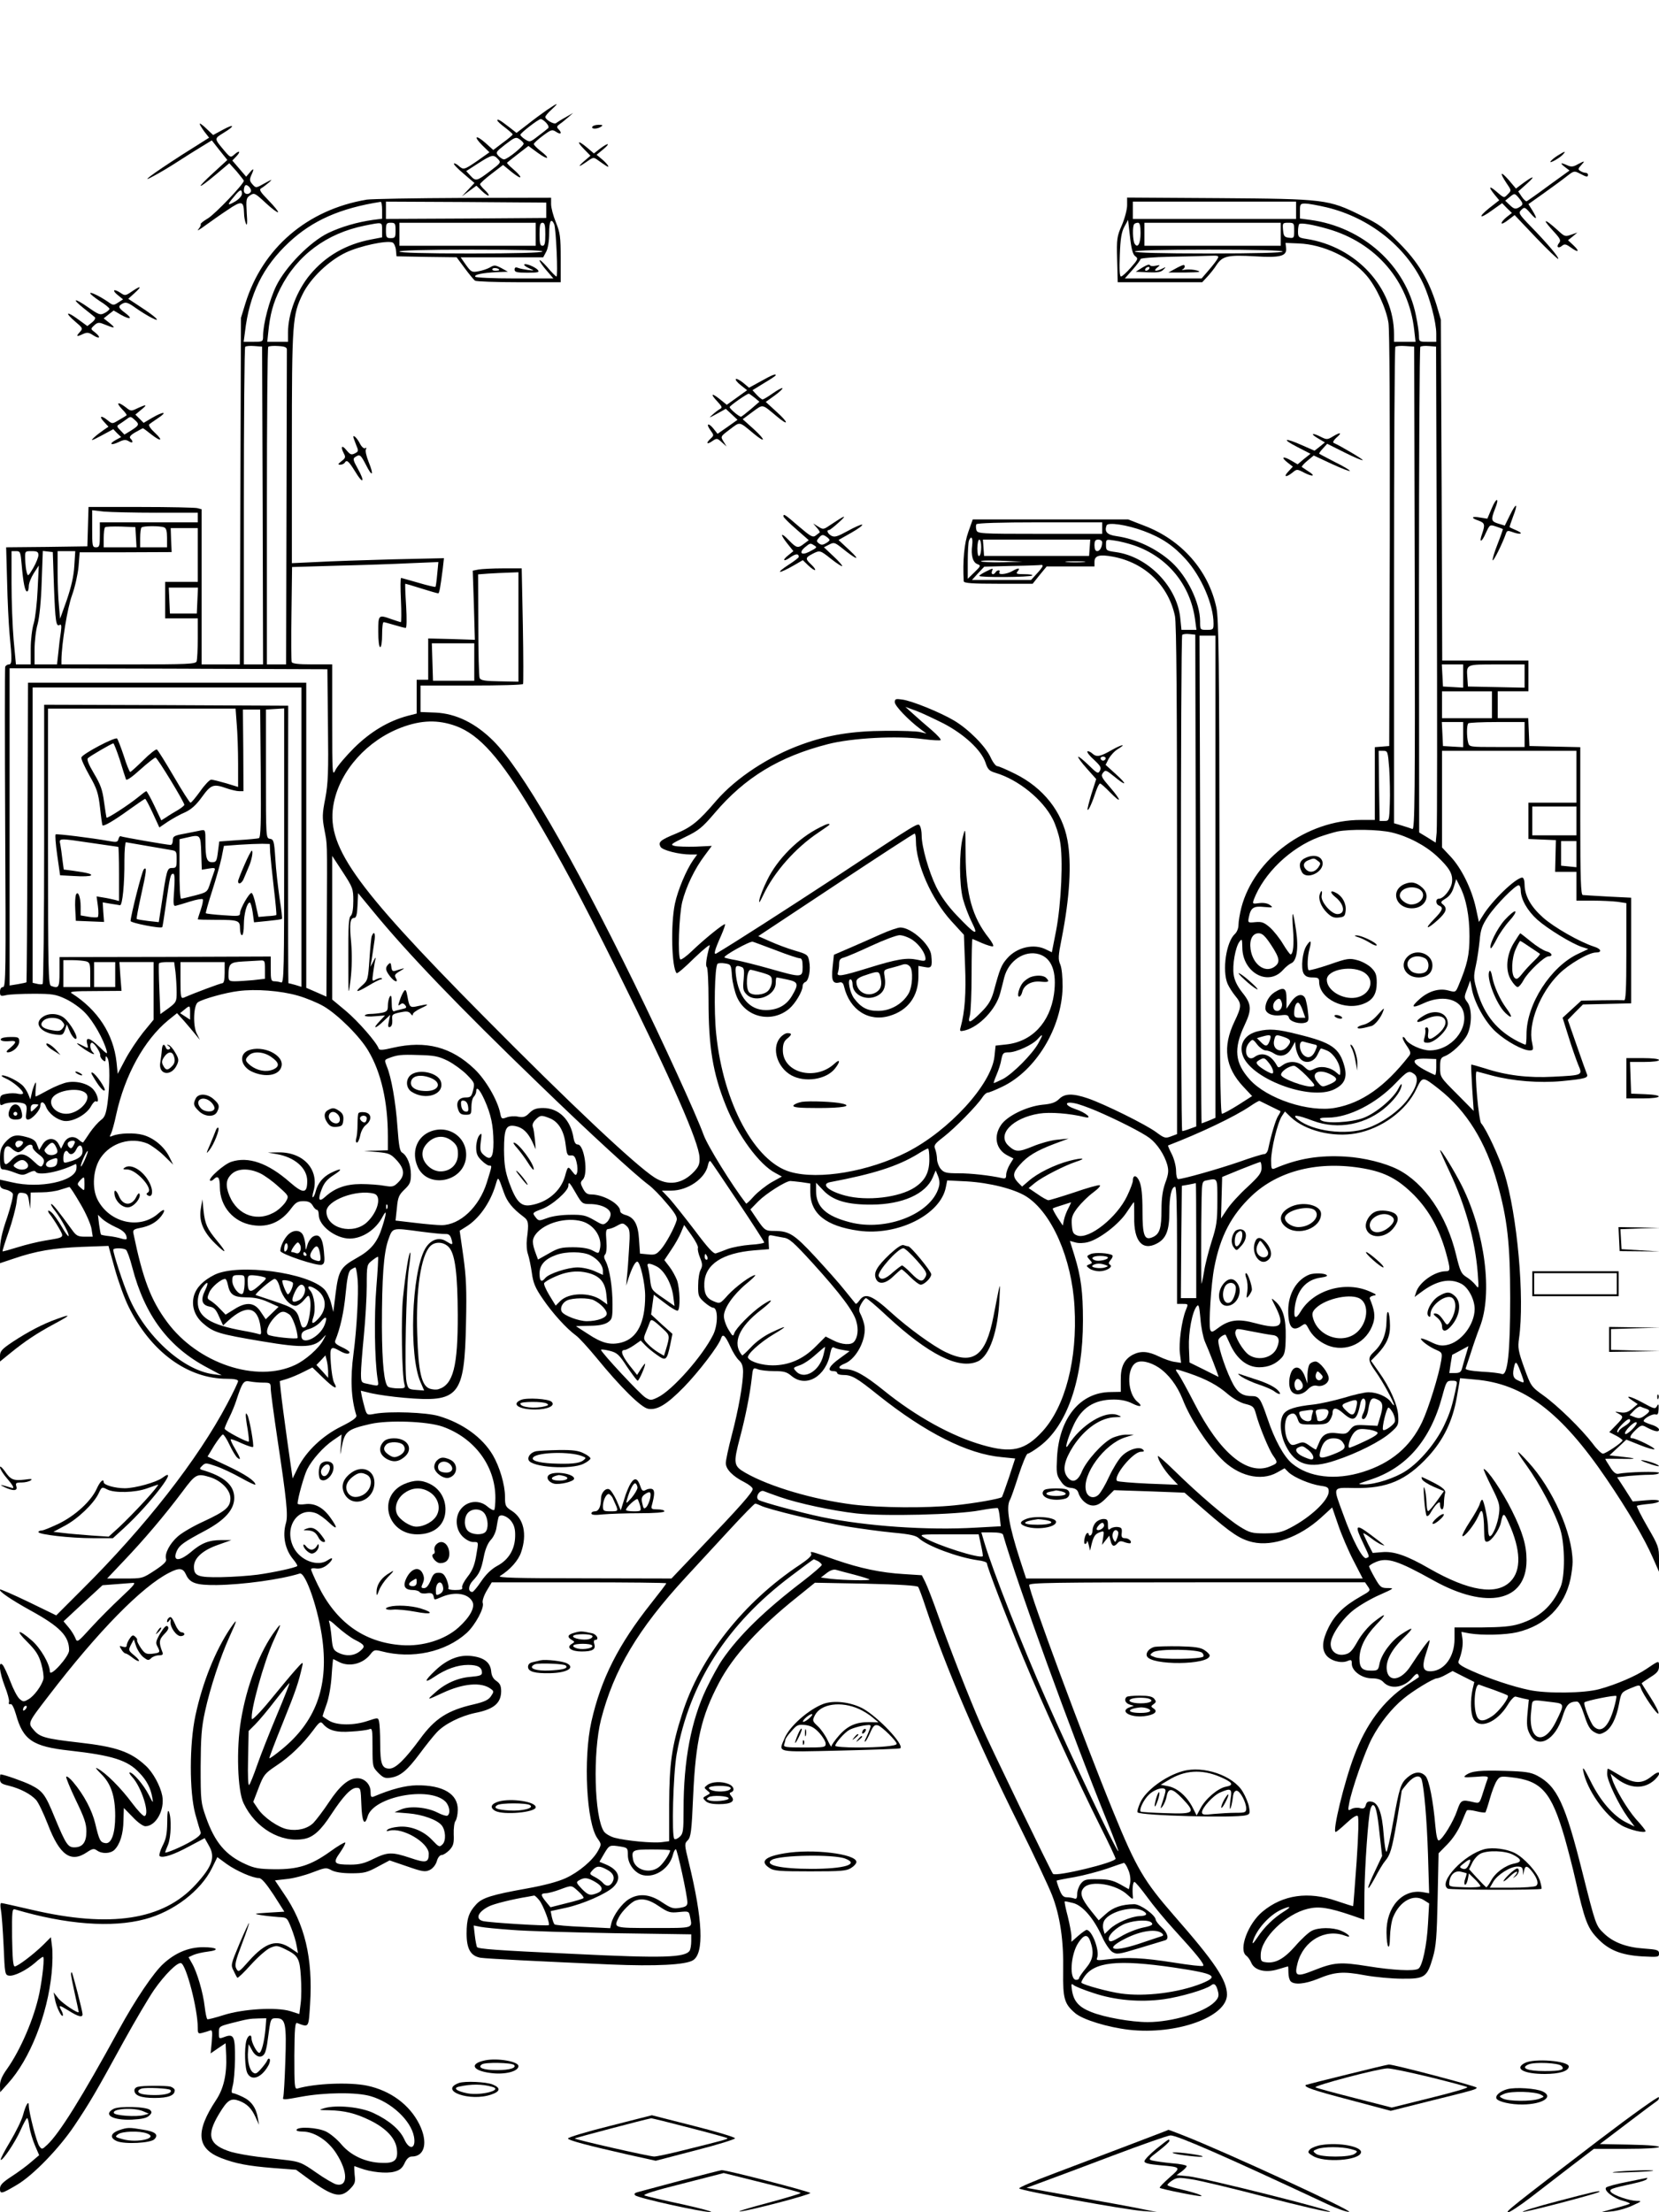<?xml version="1.0" standalone="no"?>
<!DOCTYPE svg PUBLIC "-//W3C//DTD SVG 20010904//EN"
 "http://www.w3.org/TR/2001/REC-SVG-20010904/DTD/svg10.dtd">
<svg version="1.0" xmlns="http://www.w3.org/2000/svg"
 width="864pt" height="1152pt" viewBox="0 0 864 1152"
 preserveAspectRatio="xMidYMid meet">

<g transform="translate(0,1152) scale(0.1,-0.1)"
fill="#000000" stroke="none">
<path d="M2848 10947 c-26 -18 -72 -52 -102 -76 l-56 -43 -37 29 c-49 38 -63
46 -63 36 0 -4 18 -21 40 -37 22 -17 40 -33 40 -36 0 -3 -23 -23 -51 -43 l-50
-38 -40 36 c-52 46 -65 36 -17 -12 l37 -36 -62 -44 c-70 -48 -73 -49 -99 -26
-10 9 -21 14 -24 11 -3 -3 20 -27 51 -53 l56 -48 -33 -35 -33 -35 38 28 38 28
29 -28 c17 -16 32 -26 35 -23 3 2 -6 15 -20 28 -14 13 -25 27 -25 31 0 4 27
29 60 54 l60 46 45 -37 c25 -20 45 -32 45 -26 0 6 -17 24 -37 41 -20 17 -35
32 -32 34 2 2 28 23 58 46 l53 41 49 -36 c55 -40 68 -31 14 10 -19 15 -35 31
-35 36 0 4 21 24 47 43 44 33 49 34 70 20 24 -16 32 -6 11 15 -10 10 -8 15 7
26 11 7 31 24 45 36 l25 22 -40 -23 c-22 -12 -44 -26 -49 -30 -10 -9 -56 18
-56 32 0 5 15 23 33 39 41 38 34 37 -25 -3z m-3 -67 c11 -12 15 -24 9 -28 -5
-5 -28 -23 -52 -41 -41 -32 -43 -32 -67 -17 -14 9 -25 20 -25 24 1 10 93 81
106 82 6 0 19 -9 29 -20z m-118 -107 c4 -11 -84 -83 -102 -83 -7 0 -19 8 -29
18 -16 18 -14 21 36 60 47 36 55 40 72 28 11 -7 21 -17 23 -23z m-133 -82 c16
-17 14 -20 -39 -60 -72 -55 -77 -56 -104 -27 l-23 25 62 40 c72 46 80 48 104
22z"/>
<path d="M1040 10875 c0 -4 11 -22 24 -40 l25 -32 -144 -91 c-155 -100 -227
-154 -140 -106 28 15 82 47 120 72 39 25 94 60 124 78 l54 33 40 -51 41 -51
-74 -68 c-93 -85 -84 -90 13 -9 l71 60 38 -42 c20 -24 37 -46 38 -49 1 -16
-149 -173 -187 -196 -24 -14 -41 -28 -38 -31 3 -3 -3 -15 -12 -26 -10 -11 5
-3 32 17 28 20 81 58 119 83 75 51 85 49 87 -16 0 -19 5 -44 10 -55 6 -14 8 4
4 56 -4 71 -3 78 18 92 21 14 25 12 81 -40 32 -30 61 -51 64 -48 3 3 -19 30
-49 61 -45 46 -51 57 -38 64 9 5 27 19 40 30 20 18 16 17 -22 -4 -46 -26 -46
-26 -64 -6 -15 17 -16 24 -7 46 17 36 14 42 -7 16 l-19 -22 -36 42 -36 42 22
23 c24 26 14 32 -13 7 -17 -15 -20 -14 -46 16 -59 70 -59 67 -9 98 62 37 58
50 -4 16 l-50 -27 -35 33 c-19 19 -35 30 -35 25z m266 -354 c-11 -18 -36 -13
-36 7 0 10 3 22 7 26 10 10 37 -20 29 -33z m-46 -10 c0 -11 -15 -28 -35 -40
-42 -25 -44 -19 -7 24 31 39 42 43 42 16z"/>
<path d="M3085 10860 c-8 -13 25 -13 45 0 12 8 9 10 -12 10 -15 0 -30 -4 -33
-10z"/>
<path d="M3041 10744 l34 -35 -35 -30 c-36 -32 -25 -30 23 4 28 19 29 19 55 0
15 -11 33 -23 41 -28 22 -13 1 16 -28 39 l-24 20 34 28 c41 34 28 37 -16 4
l-32 -25 -34 29 c-48 41 -60 37 -18 -6z"/>
<path d="M8114 10711 c-18 -11 -35 -25 -39 -32 -9 -14 52 20 67 39 14 17 8 15
-28 -7z"/>
<path d="M8216 10664 c-22 -13 -34 -14 -53 -5 -36 16 -41 13 -14 -8 l25 -19
-108 -78 c-59 -44 -111 -80 -115 -82 -5 -1 -16 9 -26 24 l-18 27 49 44 c47 43
26 37 -36 -10 l-25 -19 -37 44 c-44 50 -50 41 -12 -16 26 -38 26 -38 6 -58
-19 -20 -19 -20 -56 12 -41 36 -47 29 -12 -14 l24 -29 -50 -39 c-64 -51 -54
-62 13 -13 l52 37 25 -26 26 -25 -27 -21 c-15 -12 -27 -26 -27 -32 0 -6 15 1
34 16 l34 26 111 -117 c61 -64 114 -114 116 -111 6 6 -57 81 -144 170 -62 64
-64 69 -48 85 16 16 19 15 47 -17 34 -40 39 -32 10 15 l-20 32 83 59 c45 32
98 71 118 87 36 28 38 28 67 13 36 -19 42 -19 42 -6 0 6 -6 10 -12 10 -7 0
-20 4 -28 10 -12 7 -12 12 4 29 23 25 20 25 -18 5z m-305 -176 c24 -29 23 -35
-2 -49 -17 -9 -25 -7 -46 13 l-24 23 21 17 c28 23 28 23 51 -4z"/>
<path d="M1908 10480 c-308 -52 -541 -252 -630 -540 l-23 -75 -3 -902 -3 -903
-99 0 -100 0 0 404 0 404 -22 6 c-13 3 -145 6 -295 6 l-272 0 -3 -102 -3 -103
-211 -3 -212 -2 5 -178 c2 -97 8 -221 13 -275 13 -134 13 -157 -4 -157 -8 0
-16 -6 -19 -12 -2 -7 -2 -385 0 -840 4 -745 3 -828 -11 -828 -10 0 -16 -9 -16
-25 0 -22 3 -24 33 -17 17 4 82 7 142 7 98 0 116 -3 167 -27 32 -15 78 -47
102 -73 42 -43 95 -137 111 -195 6 -22 2 -20 -37 18 -51 49 -73 55 -64 17 7
-26 7 -26 -24 -10 -42 22 -37 13 10 -19 42 -27 62 -34 42 -14 -14 14 -16 48
-3 48 12 0 46 -52 43 -66 -1 -6 5 -17 13 -24 12 -10 15 -9 15 6 0 16 2 17 10
4 13 -19 12 -146 0 -235 -8 -57 -15 -74 -35 -88 -14 -11 -40 -40 -57 -65 -17
-26 -33 -49 -35 -51 -1 -2 -12 4 -22 13 -27 25 -63 17 -79 -18 l-14 -28 -12
23 c-18 37 -61 37 -84 0 l-18 -30 -11 28 c-7 21 -21 31 -55 40 -56 16 -79 9
-113 -30 -20 -25 -25 -41 -25 -85 0 -44 3 -54 17 -54 10 0 36 -7 59 -16 38
-15 46 -15 73 -1 21 10 33 12 37 5 14 -22 125 -1 207 40 5 2 7 -9 5 -24 -7
-66 -192 -105 -335 -71 l-63 14 0 -23 c0 -17 7 -24 31 -29 17 -4 33 -14 36
-22 3 -9 -10 -64 -30 -124 -28 -80 -37 -125 -37 -172 l0 -65 69 23 c119 41
211 56 356 62 l140 5 33 -119 c18 -65 50 -154 72 -198 115 -234 307 -375 512
-375 37 0 58 -4 58 -12 0 -6 -25 -59 -56 -117 -153 -291 -429 -643 -757 -969
l-134 -134 -144 70 c-79 38 -146 67 -149 65 -9 -8 57 -53 160 -110 153 -84
200 -133 200 -207 0 -32 -99 -142 -100 -111 -1 40 -48 122 -94 162 -71 62 -89
57 -24 -7 45 -45 60 -69 73 -114 9 -32 14 -67 11 -80 -9 -35 -49 -89 -78 -105
-24 -14 -28 -14 -47 3 -11 10 -32 50 -47 90 -15 39 -33 78 -40 86 -24 25 -17
-38 11 -111 14 -35 24 -72 22 -81 -3 -10 0 -15 7 -12 8 3 18 -16 29 -53 37
-134 87 -168 279 -189 223 -25 303 -50 364 -116 38 -39 59 -80 67 -128 6 -33
5 -32 -19 15 -27 52 -81 115 -98 115 -5 0 0 -10 12 -23 48 -51 94 -194 65
-204 -7 -2 -36 29 -66 69 -57 77 -136 156 -178 178 -16 9 -10 0 18 -28 51 -50
73 -115 73 -219 0 -91 -20 -146 -51 -141 -27 4 -32 14 -53 102 -16 68 -59 150
-115 216 -16 19 -32 32 -36 28 -3 -3 19 -57 49 -120 45 -93 56 -124 56 -165 0
-57 -20 -83 -63 -83 -33 0 -44 16 -101 153 -50 123 -63 140 -126 172 -36 18
-141 55 -157 55 -2 0 -3 -11 -3 -24 0 -20 7 -26 46 -35 60 -15 113 -43 141
-73 12 -12 40 -71 63 -130 61 -159 119 -200 202 -144 30 20 37 21 53 10 26
-19 70 -17 91 3 29 29 46 83 47 152 l2 66 46 -47 c25 -27 54 -48 66 -48 55 0
102 85 88 159 -10 51 -48 122 -87 157 -78 72 -152 98 -348 120 -174 20 -203
28 -234 65 -32 37 -32 36 78 179 256 334 485 568 627 640 52 27 72 25 87 -8
20 -46 53 -57 161 -56 136 2 334 29 432 60 31 9 100 -195 119 -351 30 -244
-38 -423 -214 -566 -33 -27 -61 -47 -63 -45 -2 2 30 86 71 187 68 168 81 208
100 292 6 26 3 24 -36 -20 -24 -27 -83 -98 -132 -158 -49 -60 -92 -103 -94
-97 -11 34 63 300 114 411 41 89 42 96 8 50 -81 -108 -150 -289 -179 -467 -25
-148 -18 -369 14 -433 62 -130 195 -207 315 -185 48 9 87 44 142 129 62 94
102 137 131 137 21 0 22 -4 25 -87 3 -91 17 -116 33 -61 31 102 318 157 403
78 23 -21 30 -64 12 -75 -5 -3 -28 4 -51 16 -55 28 -143 36 -189 17 l-35 -15
73 -6 c72 -6 148 -33 172 -62 21 -25 24 -80 5 -99 -16 -16 -19 -15 -54 22 -46
49 -115 76 -177 69 -25 -2 -50 -9 -56 -15 -8 -8 -5 -9 10 -5 69 18 204 -62
205 -120 0 -47 -14 -50 -96 -22 -96 32 -118 31 -192 -5 -46 -23 -73 -30 -120
-30 -87 0 -93 8 -54 63 18 26 30 49 27 52 -3 3 -39 -18 -80 -48 -100 -71 -166
-92 -288 -91 -79 1 -104 5 -150 26 -105 47 -161 114 -207 244 -27 76 -28 87
-28 264 1 154 4 202 23 289 27 123 79 281 127 387 43 94 44 102 4 44 -77 -115
-144 -280 -181 -453 -32 -148 -32 -398 -1 -513 12 -44 25 -87 28 -95 4 -10
-11 -25 -47 -46 -48 -29 -138 -67 -138 -59 0 2 7 20 15 39 16 39 19 139 5 172
-6 14 -9 -4 -9 -56 -1 -59 -6 -86 -25 -122 -13 -26 -19 -50 -14 -53 17 -11 74
8 153 51 l81 43 22 -39 c35 -60 18 -108 -69 -203 -169 -185 -443 -227 -854
-131 -82 19 -153 35 -158 35 -6 0 -6 -16 -2 -37 4 -21 10 -105 14 -188 6 -144
7 -150 28 -153 27 -4 91 28 137 68 18 17 37 30 40 30 9 0 -2 -105 -19 -190
-27 -130 -98 -295 -169 -395 -25 -35 -36 -60 -36 -85 l1 -35 40 45 c115 126
207 360 228 575 5 50 6 112 2 139 l-6 48 -40 -40 c-50 -49 -133 -112 -148
-112 -9 0 -12 43 -14 151 -1 136 0 150 15 146 266 -79 506 -97 677 -51 149 39
291 148 349 266 l28 57 49 -36 c51 -36 135 -73 168 -73 13 0 37 -28 76 -87
l56 -88 -83 -5 c-77 -5 -80 -6 -38 -13 25 -4 65 -8 90 -10 45 -2 45 -2 67 -57
12 -30 25 -72 28 -93 l7 -38 -37 25 c-73 50 -131 32 -218 -65 -52 -59 -55 -61
-66 -41 -10 18 -5 40 29 129 22 58 39 108 37 109 -1 2 -24 -47 -50 -108 -45
-108 -46 -111 -30 -141 8 -18 17 -34 19 -36 3 -3 35 28 71 68 37 41 82 80 101
88 31 13 38 12 77 -7 68 -33 76 -48 82 -143 3 -46 3 -109 -1 -139 l-7 -56 -47
15 c-72 22 -245 12 -346 -20 -44 -14 -83 -24 -86 -22 -4 3 -10 32 -14 66 -8
72 -40 181 -66 225 l-18 32 26 12 c14 6 48 14 74 17 66 8 50 23 -25 23 -74 0
-144 -29 -206 -86 -50 -45 -145 -185 -232 -344 -192 -351 -310 -541 -374 -600
-26 -24 -27 -24 -40 -6 -14 18 -55 177 -55 212 0 29 -16 3 -30 -50 -7 -27 -38
-89 -67 -138 -30 -50 -52 -92 -49 -95 8 -8 74 89 103 154 15 34 31 63 34 63 4
0 9 -20 12 -45 4 -25 17 -69 29 -97 l22 -51 -40 -34 c-21 -19 -67 -53 -101
-75 -49 -32 -63 -46 -63 -65 0 -30 8 -28 89 20 83 49 218 188 298 307 81 121
112 174 257 439 59 107 130 227 158 268 55 79 122 146 141 140 27 -9 87 -239
87 -336 0 -30 2 -33 24 -27 13 3 31 9 39 12 13 5 14 -4 10 -57 l-6 -62 39 27
39 26 3 -65 c4 -96 -13 -171 -52 -230 -110 -166 -102 -253 26 -303 76 -29 137
-41 272 -52 l118 -9 71 -52 c120 -87 161 -97 209 -49 27 28 30 36 25 75 -2 25
-3 45 -1 45 1 0 15 -5 31 -11 53 -20 136 -29 176 -18 28 7 42 18 54 44 11 24
24 35 38 35 68 0 85 75 39 168 -51 102 -150 175 -272 201 -91 19 -272 12 -363
-15 -15 -4 -16 14 -16 171 1 145 4 175 15 170 62 -23 59 -27 67 99 15 239 -27
417 -138 577 l-45 67 61 7 c34 3 94 19 133 34 68 26 73 27 100 12 19 -10 55
-16 104 -16 66 0 82 4 137 34 l62 33 91 -31 c80 -28 94 -30 118 -19 16 8 31
26 37 46 5 19 16 32 25 32 9 0 27 12 41 26 20 22 24 35 22 82 -1 31 3 62 9 69
6 8 12 34 12 58 2 83 -77 130 -215 128 -58 -1 -132 -20 -221 -58 -15 -6 -18
-2 -18 24 0 39 -31 71 -69 71 -45 0 -91 -39 -148 -125 -29 -44 -66 -92 -81
-108 -31 -30 -82 -43 -135 -33 -47 9 -124 62 -153 106 l-25 37 28 73 c26 68
32 75 93 116 70 46 136 110 193 186 30 41 37 45 48 32 29 -35 70 -47 148 -41
42 2 84 8 94 12 16 7 17 -2 17 -95 0 -100 1 -102 30 -132 26 -26 36 -30 66
-25 50 8 85 38 150 125 31 42 71 92 88 110 40 44 125 86 201 102 97 19 134 51
135 112 0 29 -6 41 -24 54 -17 11 -26 27 -28 51 -4 45 -36 71 -100 79 -64 9
-129 -16 -190 -74 -59 -55 -62 -72 -6 -34 61 41 121 62 176 62 50 0 72 -12 72
-41 0 -13 -12 -17 -58 -21 -67 -5 -134 -34 -188 -84 -44 -39 -43 -39 41 0 107
50 201 58 250 22 18 -13 18 -15 2 -39 -13 -19 -33 -29 -88 -42 -137 -31 -204
-74 -281 -180 -79 -107 -127 -155 -160 -155 -39 0 -48 25 -48 132 0 51 -3 102
-6 114 -5 20 -6 20 -57 3 -72 -25 -163 -25 -204 1 -18 11 -33 21 -33 23 0 2 9
30 21 63 12 33 23 97 26 147 3 48 7 87 8 87 2 0 16 -7 31 -15 53 -27 123 -10
162 39 19 25 24 26 59 17 159 -42 333 -4 443 95 45 41 94 132 84 157 -3 10 5
36 20 62 l27 45 454 0 c250 0 455 -2 455 -5 0 -3 -35 -49 -78 -103 -172 -217
-262 -395 -312 -617 -43 -192 -26 -530 32 -609 20 -29 21 -30 3 -63 -27 -50
-99 -111 -168 -143 -41 -19 -112 -38 -207 -55 -179 -32 -230 -48 -261 -83 -38
-41 -49 -76 -49 -151 0 -80 21 -117 73 -126 34 -5 309 -19 677 -35 235 -10
391 -2 429 22 59 36 51 211 -22 510 -23 94 -23 97 -5 115 16 17 20 45 28 233
13 285 42 412 135 588 73 139 209 288 410 448 l89 72 265 -5 c178 -4 268 -10
273 -17 4 -6 22 -54 39 -106 104 -312 269 -698 484 -1130 79 -159 157 -325
174 -369 42 -108 61 -238 58 -396 -2 -144 6 -170 63 -219 41 -34 169 -73 280
-86 247 -28 510 67 510 183 0 75 -63 169 -276 412 -156 179 -196 246 -316 540
-156 381 -438 1142 -438 1181 0 12 124 14 874 14 l875 0 15 -22 c15 -21 13
-23 -37 -51 -88 -50 -134 -95 -167 -160 -33 -66 -38 -111 -15 -144 21 -30 75
-46 109 -34 24 10 26 8 26 -13 0 -38 53 -76 104 -76 30 0 48 -6 60 -19 38 -42
112 -29 155 26 13 15 22 20 26 13 4 -6 5 -13 4 -14 -2 -2 -31 -21 -65 -43
-120 -81 -210 -202 -271 -365 -53 -139 -115 -398 -97 -398 4 0 29 21 56 46 32
30 53 43 59 37 6 -6 4 -93 -6 -239 -9 -126 -17 -229 -18 -230 -1 -1 -40 11
-87 27 -146 51 -279 32 -384 -55 -76 -62 -127 -198 -86 -230 9 -6 21 -23 27
-38 17 -39 74 -53 139 -33 27 8 50 15 52 15 1 0 2 -15 2 -33 0 -18 5 -38 12
-45 19 -19 74 -14 141 13 89 37 132 40 244 19 54 -10 142 -18 195 -18 118 -1
130 7 160 110 17 58 21 109 25 306 l5 237 47 48 c29 30 56 72 71 108 13 33 26
63 29 67 3 4 25 2 49 -4 23 -6 45 -8 48 -6 2 3 13 35 23 71 10 36 26 78 35 92
16 25 21 26 74 20 160 -17 211 -75 281 -316 16 -57 42 -156 56 -219 47 -207
62 -248 111 -300 60 -65 125 -91 237 -98 82 -4 87 -4 87 15 0 18 -9 21 -79 26
-90 6 -160 32 -208 79 -42 40 -43 44 -112 318 -90 359 -132 448 -235 503 -34
18 -63 22 -164 25 -133 4 -178 0 -208 -22 -16 -12 -10 -13 50 -9 57 5 68 3 64
-8 -3 -8 -14 -40 -24 -72 -18 -58 -19 -59 -49 -52 -63 15 -67 13 -87 -45 -19
-56 -74 -146 -94 -154 -8 -3 -14 23 -19 77 -11 129 -32 237 -51 258 -24 26
-57 24 -93 -6 -36 -31 -43 -52 -76 -235 -14 -80 -30 -149 -34 -153 -4 -4 -11
36 -15 90 -8 112 -28 166 -64 171 -17 3 -25 -2 -29 -18 -5 -17 -11 -20 -30
-16 -13 4 -33 2 -44 -4 -19 -11 -20 -9 -13 27 12 71 83 273 119 341 41 78 102
155 164 206 49 41 156 106 174 106 7 0 28 8 47 19 l35 19 57 -29 56 -28 -9
-38 c-12 -55 -11 -124 4 -153 29 -58 122 -21 178 70 16 27 35 47 42 45 7 -2
25 -6 40 -10 l29 -6 -7 -72 c-5 -58 -3 -79 12 -107 42 -81 133 -32 171 92 19
60 33 76 73 77 12 1 23 -20 40 -71 18 -56 30 -76 52 -88 24 -13 30 -13 54 0
34 19 61 72 75 148 11 58 12 60 59 80 46 19 49 19 54 2 11 -34 88 -145 92
-133 3 7 -16 44 -41 83 -25 39 -46 72 -46 74 0 2 20 16 45 32 36 22 45 34 45
57 0 31 1 31 -67 -15 -53 -36 -158 -81 -243 -104 -79 -22 -275 -24 -365 -5
-87 18 -209 59 -298 99 -61 27 -76 39 -71 51 18 44 25 88 20 119 l-5 34 42 -8
c66 -11 189 -8 248 6 148 35 247 134 278 278 6 29 11 69 11 88 0 148 -104 382
-231 520 -67 74 -71 68 -10 -16 72 -100 151 -250 177 -335 25 -82 25 -244 1
-300 -44 -100 -110 -159 -216 -192 -42 -13 -92 -17 -196 -18 l-140 0 0 -60 c0
-91 -51 -163 -119 -168 -46 -3 -53 20 -29 94 12 35 20 65 18 67 -4 4 -51 -61
-98 -133 -50 -78 -118 -88 -125 -19 -5 46 25 103 84 161 62 60 59 67 -9 22
-52 -34 -104 -105 -113 -155 -6 -31 -9 -34 -43 -34 -47 0 -61 14 -61 64 1 57
30 115 87 175 59 61 53 66 -14 13 -28 -23 -63 -64 -83 -100 -29 -51 -41 -63
-68 -68 -40 -8 -72 16 -72 55 0 43 60 131 121 178 31 24 91 59 135 78 74 33
77 35 42 35 -35 0 -40 4 -68 53 -16 28 -30 56 -30 60 0 4 16 15 36 23 59 25
114 7 299 -96 278 -155 485 -111 485 105 0 77 -20 146 -76 258 -50 101 -129
217 -147 217 -3 0 15 -41 40 -91 41 -82 45 -96 40 -140 -6 -52 -33 -119 -48
-119 -5 0 -9 17 -9 37 0 46 -22 153 -31 153 -4 0 -9 -10 -13 -23 -3 -12 -26
-53 -51 -91 -25 -38 -42 -72 -39 -75 9 -9 62 58 82 102 13 31 18 35 23 20 4
-10 8 -49 8 -86 1 -59 3 -68 18 -65 21 4 61 61 69 97 12 56 16 56 41 1 64
-141 67 -248 9 -306 -73 -73 -216 -50 -421 67 -119 69 -187 92 -248 86 l-48
-4 -25 48 c-13 27 -24 51 -24 54 0 3 17 -7 38 -23 20 -16 46 -32 57 -36 24 -9
25 -10 -57 52 -79 59 -85 52 -38 -46 35 -75 34 -68 15 -76 -18 -7 -72 94 -120
229 -54 147 -58 138 60 136 169 -3 269 40 384 165 79 87 126 183 148 308 l17
99 77 -7 c254 -21 449 -169 686 -518 112 -165 197 -310 240 -408 l33 -75 0 65
c0 62 -3 71 -60 169 -33 57 -58 107 -55 109 3 3 30 7 60 10 30 2 55 9 55 15 0
6 -25 8 -69 4 l-68 -6 -40 63 -41 63 61 7 c33 3 82 6 108 6 27 0 49 4 49 10 0
9 -163 5 -213 -5 -12 -2 -26 9 -42 36 -14 21 -25 40 -25 41 0 2 37 2 82 1 89
-2 87 2 -4 12 l-56 6 44 41 44 41 70 -28 c39 -16 73 -25 76 -22 7 6 -96 57
-115 57 -18 0 -12 15 18 44 24 23 32 26 49 17 48 -26 72 -31 72 -16 0 8 -17
19 -40 26 -22 7 -40 15 -40 19 0 14 49 40 63 34 10 -3 14 4 15 28 1 27 -1 30
-9 15 -9 -16 -15 -14 -75 19 -64 35 -101 42 -50 9 l25 -17 -28 -24 c-22 -18
-37 -23 -62 -19 -31 5 -32 4 -11 -6 29 -16 28 -20 -12 -61 l-35 -36 35 -18
c19 -10 34 -21 34 -25 0 -10 -87 -69 -102 -69 -8 0 -32 23 -53 52 -60 78 -183
198 -257 251 -64 46 -65 48 -100 144 -31 87 -34 104 -27 153 30 210 -9 645
-77 862 -26 83 -94 229 -120 258 -13 15 -36 270 -24 270 3 0 39 -10 80 -21
109 -29 247 -40 364 -29 124 12 140 17 130 38 -4 10 -28 76 -53 149 l-46 132
39 40 40 40 125 3 126 3 0 275 0 275 -120 6 c-66 4 -126 7 -132 8 -10 1 -13
85 -13 386 l0 384 -132 3 -133 3 -3 73 -3 72 -79 0 -80 0 0 70 0 70 80 0 80 0
0 80 0 80 -225 0 -224 0 -3 888 -4 887 -22 75 c-42 134 -96 225 -197 326 -78
79 -103 97 -195 141 -172 85 -190 87 -742 91 l-478 3 0 -40 c0 -21 -12 -68
-27 -103 -26 -59 -28 -71 -25 -180 l3 -118 220 0 220 0 26 28 c14 15 37 43 50
64 31 45 58 51 201 43 129 -8 164 1 160 42 l-3 28 70 -3 c126 -5 271 -73 351
-166 50 -57 103 -171 115 -247 6 -40 8 -473 7 -1134 l-3 -1070 -37 -3 -38 -3
0 -190 0 -189 -73 0 c-282 0 -555 -201 -622 -456 -8 -32 -15 -72 -15 -90 0
-18 -8 -38 -19 -48 -45 -41 -67 -189 -38 -259 8 -18 26 -46 40 -63 34 -41 34
-55 -4 -134 -63 -132 -49 -237 46 -339 l46 -49 -72 -46 c-40 -25 -78 -46 -85
-46 -9 0 -12 287 -13 1283 -1 1081 -4 1293 -16 1352 -41 194 -181 353 -375
427 l-85 33 -405 0 -404 0 -23 -65 c-21 -58 -30 -150 -24 -257 1 -10 44 -13
180 -13 l179 0 36 45 37 45 125 0 124 0 0 24 c0 33 26 40 96 27 166 -31 289
-149 323 -309 8 -37 11 -446 11 -1375 l0 -1323 -32 -12 c-29 -11 -35 -9 -78
23 -55 40 -267 145 -354 175 -79 27 -121 26 -150 -3 -18 -18 -40 -26 -87 -30
-83 -9 -185 -59 -216 -106 -40 -59 -26 -126 32 -157 l33 -17 -19 -31 c-10 -17
-19 -41 -19 -54 0 -18 -4 -21 -22 -17 -63 14 -161 25 -226 25 -64 0 -76 3 -93
23 -10 12 -18 34 -19 49 0 15 -4 38 -9 52 -9 22 -5 28 44 66 57 44 173 162
201 205 9 14 21 25 28 25 6 0 39 13 74 30 176 83 312 307 316 520 0 52 -4 97
-12 117 -12 27 -11 45 7 135 42 214 53 391 30 514 -27 146 -125 271 -272 344
-44 22 -86 40 -93 40 -8 0 -24 21 -36 48 -27 57 -114 145 -190 190 -71 42
-220 103 -270 109 -33 5 -38 3 -38 -14 0 -19 71 -93 135 -141 l30 -22 -30 7
c-16 5 -100 8 -185 7 -170 -1 -296 -21 -432 -70 -173 -62 -343 -174 -446 -292
-94 -110 -130 -139 -211 -173 -83 -34 -94 -44 -81 -69 10 -18 97 -40 157 -40
l34 0 -21 -29 c-36 -52 -80 -156 -95 -227 -23 -109 -17 -335 9 -362 4 -3 45
32 92 79 48 46 84 75 80 64 -17 -61 -23 -106 -15 -111 5 -3 9 -81 9 -174 0
-241 22 -378 90 -547 62 -155 175 -309 259 -352 l33 -18 -54 -30 c-29 -17 -71
-50 -92 -73 -20 -23 -39 -40 -40 -38 -73 94 -202 302 -222 359 -37 102 -208
476 -362 791 -326 665 -587 1114 -732 1259 -93 93 -195 143 -302 148 l-78 3 0
69 0 69 264 0 c146 0 267 3 270 8 2 4 2 141 -1 305 l-6 297 -97 0 c-54 0 -111
-3 -128 -6 l-30 -6 6 -180 5 -180 -121 4 -122 3 0 -107 0 -108 -30 0 -30 0 0
-88 0 -88 -47 -12 c-101 -27 -194 -83 -279 -167 -44 -44 -88 -96 -97 -115 -16
-34 -17 -23 -17 258 l0 292 -104 0 c-75 0 -105 4 -107 13 -2 6 -3 120 -1 253
l3 241 237 7 c130 3 302 9 381 13 l144 6 -6 -62 c-3 -35 -7 -64 -9 -67 -3 -2
-42 7 -89 21 -46 13 -87 25 -90 25 -4 0 -4 -52 -1 -115 3 -63 2 -115 0 -115
-3 0 -25 7 -48 15 -70 25 -70 24 -70 -65 0 -47 4 -80 10 -80 6 0 10 28 10 65
0 36 3 65 8 65 4 0 29 -7 56 -15 27 -8 53 -15 59 -15 5 0 6 45 2 115 -4 63 -6
115 -4 115 2 0 40 -11 84 -25 44 -14 83 -25 87 -25 6 0 11 28 24 129 l6 54
-268 -6 c-148 -4 -326 -10 -396 -14 l-128 -6 0 604 c0 658 3 688 57 799 41 82
136 173 225 215 72 34 211 64 242 52 8 -3 16 -21 18 -39 l3 -33 156 -3 157 -2
43 -58 c23 -31 47 -60 53 -64 6 -4 109 -8 229 -8 l217 0 0 125 c0 111 -3 133
-25 187 -14 34 -25 76 -25 95 l0 33 -457 -1 c-252 -1 -479 -5 -505 -9z m82
-54 l0 -45 -47 -6 c-84 -12 -166 -36 -233 -68 -94 -45 -223 -176 -272 -277
-35 -73 -68 -197 -68 -260 0 -29 -1 -30 -50 -30 l-51 0 7 53 c23 195 93 338
229 465 122 114 267 178 478 211 4 0 7 -19 7 -43z m855 -1 l0 -40 -417 -3
-418 -2 0 45 0 45 418 -2 417 -3 0 -40z m3905 0 l0 -45 -425 0 -425 0 0 45 0
45 425 0 425 0 0 -45z m160 15 c220 -53 410 -202 501 -395 35 -73 69 -203 69
-262 l0 -43 -45 0 c-43 0 -45 1 -45 30 0 17 -7 66 -16 108 -52 259 -275 460
-551 497 l-53 7 0 39 c0 36 2 39 28 39 15 0 65 -9 112 -20z m-4024 -87 c10
-23 21 -273 12 -273 -3 0 -25 21 -47 48 -23 26 -41 42 -41 36 0 -6 16 -29 36
-52 l36 -42 -201 0 c-115 0 -202 4 -206 9 -6 11 36 20 115 24 l55 2 -34 19
c-31 16 -37 17 -60 3 -14 -8 -42 -17 -61 -20 -32 -6 -37 -3 -63 33 l-28 40
215 0 215 0 16 30 c9 17 15 55 15 95 0 64 10 82 26 48z m3026 -167 c17 -12 15
-17 -23 -60 -22 -25 -45 -46 -51 -46 -7 0 -9 38 -6 113 3 85 9 120 24 147 l19
35 10 -88 c7 -65 15 -92 27 -101z m-3922 136 l0 -38 -57 -11 c-131 -25 -237
-86 -318 -183 -69 -83 -115 -203 -115 -302 l0 -48 -54 0 -54 0 5 48 c9 94 25
154 63 230 87 173 241 287 439 327 95 19 91 20 91 -23z m70 -2 c0 -36 -2 -40
-25 -40 -22 0 -25 4 -25 40 0 36 3 40 25 40 23 0 25 -4 25 -40z m730 -20 l0
-60 -355 0 -355 0 0 60 0 60 355 0 355 0 0 -60z m50 0 c0 -47 -3 -60 -15 -60
-12 0 -15 13 -15 60 0 47 3 60 15 60 12 0 15 -13 15 -60z m3100 6 c0 -55 -15
-81 -31 -55 -10 16 -12 93 -2 102 3 4 12 7 20 7 9 0 13 -16 13 -54z m730 -6
l0 -60 -355 0 -355 0 0 60 0 60 355 0 355 0 0 -60z m70 19 c0 -38 -1 -40 -27
-37 -24 3 -28 8 -31 41 -3 35 -2 37 27 37 30 0 31 -2 31 -41z m175 9 c251 -72
421 -270 450 -525 l7 -63 -56 0 -56 0 0 39 c0 243 -197 457 -457 497 -40 6
-43 9 -43 39 0 17 3 34 6 38 8 8 69 -2 149 -25z m-4090 -118 c-4 -6 -140 -10
-376 -10 -239 0 -369 4 -369 10 0 6 132 10 376 10 247 0 373 -3 369 -10z
m3855 0 c0 -6 -135 -10 -385 -10 -250 0 -385 4 -385 10 0 6 135 10 385 10 250
0 385 -4 385 -10z m-339 -37 c-5 -10 -26 -37 -46 -60 l-37 -43 -200 0 -200 0
41 46 c23 26 41 51 41 55 0 5 69 10 153 12 83 1 176 4 205 5 47 2 52 0 43 -15z
m-3741 -59 c0 -2 -9 -4 -21 -4 -11 0 -18 4 -14 10 5 8 35 3 35 -6z m-1232
-1226 l2 -828 -50 0 -50 0 0 823 c0 453 3 827 7 831 4 4 25 6 48 4 l40 -3 3
-827z m126 810 c0 -10 -1 -382 -2 -828 l-2 -810 -50 0 -50 0 0 823 c0 453 3
827 7 831 4 4 28 6 53 4 35 -2 45 -7 44 -20z m5874 -1242 c2 -1075 0 -1257
-12 -1253 -8 3 -32 11 -55 18 l-41 12 0 1237 c0 680 3 1240 7 1244 4 4 28 6
53 4 l45 -3 3 -1259z m115 19 c2 -682 2 -1263 -1 -1291 l-5 -52 -43 27 -43 26
-1 1261 c0 693 3 1264 7 1268 4 4 24 6 45 4 l37 -3 4 -1240z m-6667 375 l214
0 0 -25 0 -25 -255 0 -255 0 0 -65 c0 -58 -2 -65 -20 -65 -19 0 -20 7 -20 96
l0 97 61 -7 c34 -3 158 -6 275 -6z m4924 -80 l0 -30 -324 0 c-315 0 -325 1
-331 20 -3 11 -3 24 0 30 4 6 123 10 331 10 l324 0 0 -30z m216 -15 c94 -35
155 -76 220 -148 81 -90 144 -236 144 -334 0 -31 -2 -33 -35 -33 -35 0 -35 0
-35 45 0 96 -67 234 -150 309 -78 70 -182 119 -285 134 -50 7 -64 23 -52 56 7
18 107 3 193 -29z m-5248 -32 l3 -53 -85 0 -86 0 0 48 c0 27 3 52 7 56 4 4 41
5 83 4 l75 -3 3 -52z m146 51 c12 -4 16 -20 16 -55 l0 -49 -70 0 -70 0 0 48
c0 27 3 52 7 55 8 9 96 9 117 1z m176 -144 l0 -140 -85 0 -85 0 0 -95 0 -95
85 0 85 0 0 -104 c0 -57 -3 -111 -6 -120 -5 -14 -46 -16 -355 -16 l-349 0 0
23 c1 86 31 272 55 337 15 41 30 108 34 149 l6 75 239 0 240 1 -3 63 -2 62 70
0 71 0 0 -140z m4033 51 c-7 -53 3 -90 28 -99 18 -7 17 -10 -16 -42 l-35 -34
0 91 c0 50 3 98 6 107 12 30 22 16 17 -23z m47 -10 c0 -22 -4 -43 -10 -46 -6
-4 -10 12 -10 39 0 25 5 46 10 46 6 0 10 -18 10 -39z m565 -3 l-3 -43 -273 0
-274 0 -3 43 -3 42 280 0 279 0 -3 -42z m65 28 c0 -25 -12 -46 -26 -46 -9 0
-14 11 -14 30 0 23 4 30 20 30 11 0 20 -6 20 -14z m166 -16 c175 -60 294 -206
318 -387 l7 -53 -39 0 -39 0 -6 59 c-15 165 -168 323 -336 346 -49 7 -51 8
-51 37 0 30 0 30 45 23 25 -3 71 -15 101 -25z m-5793 -102 c8 -93 17 -138 28
-138 5 0 9 12 9 28 0 15 12 45 26 67 l26 40 -6 -125 c-3 -69 -12 -147 -20
-175 -9 -28 -16 -87 -16 -132 l0 -83 -38 0 -39 0 -12 128 c-6 70 -11 202 -11
295 l0 167 24 0 c22 0 23 -5 29 -72z m87 51 c0 -11 -12 -41 -27 -67 -26 -44
-28 -45 -34 -22 -4 14 -7 44 -8 68 -1 42 -1 42 34 42 29 0 35 -4 35 -21z m81
-162 c7 -185 11 -213 30 -201 9 5 10 -5 6 -37 -4 -24 -10 -72 -13 -106 l-7
-63 -58 0 -59 0 0 78 c0 42 7 102 16 132 9 34 18 118 21 218 l6 163 26 -3 26
-3 6 -178z m106 106 c-3 -54 -16 -109 -39 -177 l-35 -98 -6 68 c-4 38 -7 117
-7 177 l0 107 46 0 46 0 -5 -77z m4834 19 c-57 -1 -108 1 -112 5 -5 4 42 6
104 3 l112 -5 -104 -3z m422 1 c-24 -2 -62 -2 -85 0 -24 2 -5 4 42 4 47 0 66
-2 43 -4z m-213 -20 c0 -5 -14 -23 -30 -40 l-30 -33 -154 0 -154 0 32 35 32
34 144 4 c80 1 148 4 153 5 4 1 7 -1 7 -5z m-2730 -318 l0 -285 -97 2 c-78 1
-99 5 -105 17 -4 9 -7 134 -7 278 l-1 262 53 4 c28 2 76 4 105 5 l52 2 0 -285z
m-1672 138 l-3 -68 -70 0 -70 0 -3 68 -3 67 76 0 76 0 -3 -67z m5200 -1458 l2
-1281 -33 -12 c-18 -7 -36 -12 -40 -12 -9 0 -9 2575 0 2584 4 4 21 6 38 4 l30
-3 3 -1280z m102 19 l0 -1255 -35 -15 c-19 -7 -36 -14 -37 -14 -2 0 -5 572 -7
1270 l-4 1270 42 0 41 0 0 -1256z m-3860 1119 l0 -98 -108 0 -107 0 -3 98 -3
97 111 0 110 0 0 -97z m5150 -74 l0 -60 -52 3 -53 3 -3 58 -3 57 56 0 55 0 0
-61z m320 1 l0 -61 -147 3 -148 3 -3 44 c-5 73 -9 71 153 71 l145 0 0 -60z
m-6232 -255 c3 -245 1 -304 -14 -383 -16 -80 -16 -101 -5 -160 16 -86 15 -39
13 -484 l-2 -388 -52 23 -53 23 0 795 0 794 -725 0 -724 0 -3 -779 c-1 -428
-4 -780 -5 -781 -2 -2 -22 -6 -45 -10 l-43 -7 0 826 0 826 828 -2 827 -3 3
-290z m-138 -584 l0 -780 -32 10 c-18 5 -34 9 -36 9 -1 0 -2 325 -2 723 l1
722 -635 3 -636 2 0 -724 c0 -399 -4 -727 -8 -730 -5 -3 -18 -2 -30 1 l-22 5
0 769 0 769 700 0 700 0 0 -779z m6200 689 l0 -70 -130 0 -130 0 0 70 0 70
130 0 130 0 0 -70z m-2855 -98 c107 -56 195 -138 217 -202 12 -37 20 -45 54
-55 117 -35 245 -138 297 -241 14 -27 31 -78 37 -112 18 -89 7 -329 -20 -469
l-22 -112 -29 14 c-63 33 -153 13 -204 -46 -30 -34 -38 -54 -70 -173 -13 -45
-27 -69 -65 -107 -58 -58 -72 -62 -59 -17 5 18 9 115 9 215 0 101 2 183 4 183
2 0 24 -9 50 -21 26 -11 52 -19 57 -17 6 2 -4 21 -21 43 -86 108 -120 228
-121 434 -1 145 -1 146 -15 91 -19 -77 -19 -244 1 -321 9 -34 30 -89 46 -121
38 -76 20 -68 -78 35 -47 49 -83 100 -107 148 -39 80 -76 210 -76 268 0 20 -4
42 -9 50 -11 17 4 26 -437 -265 -261 -171 -541 -351 -623 -399 -16 -9 -10 16
25 94 13 30 22 56 20 58 -5 6 -110 -79 -173 -140 -29 -28 -56 -47 -60 -43 -14
14 -7 228 10 299 20 79 64 172 117 242 l37 50 -84 -4 c-46 -1 -95 0 -110 4
-24 6 -19 10 55 46 71 34 90 50 154 125 157 185 336 294 590 359 124 32 361
45 497 26 46 -6 87 -8 90 -5 3 4 -18 27 -48 53 -30 25 -73 63 -95 83 l-41 37
55 -20 c30 -11 95 -42 145 -67z m-3682 -4 c4 -46 7 -138 7 -205 l0 -121 -62
19 c-35 10 -70 19 -78 19 -8 0 -34 -27 -57 -60 -24 -33 -46 -60 -51 -60 -4 0
-43 61 -86 135 -44 75 -83 138 -89 142 -5 3 -37 -22 -71 -56 -34 -33 -64 -61
-68 -61 -3 0 -19 37 -33 83 -15 45 -31 86 -35 91 -10 10 -179 -79 -186 -98 -3
-7 16 -48 41 -93 40 -70 47 -92 56 -169 5 -48 11 -90 13 -92 7 -6 59 24 139
82 43 31 80 56 83 56 3 0 21 -34 40 -75 l34 -74 44 30 c25 16 65 39 90 49 32
15 57 37 88 80 47 65 60 69 128 45 23 -8 53 -15 65 -15 l23 0 -1 213 -2 212
45 0 45 0 3 -333 c2 -261 0 -333 -10 -337 -7 -2 -56 -7 -109 -10 l-97 -7 -7
-54 c-6 -48 -9 -54 -30 -54 -28 0 -35 21 -35 108 0 59 -1 62 -22 58 -13 -3
-51 -10 -85 -17 -56 -10 -63 -14 -63 -35 0 -13 -5 -24 -11 -24 -19 0 -252 41
-260 45 -4 3 -9 -4 -12 -14 -4 -17 -10 -18 -53 -10 -83 15 -268 38 -274 34 -4
-2 0 -51 8 -108 l15 -105 76 -4 c42 -3 80 -1 84 3 9 7 -15 14 -95 25 l-46 6
-7 52 c-3 28 -8 63 -11 79 -7 33 -11 33 164 7 74 -11 136 -20 138 -20 2 0 4
-64 4 -141 l0 -141 -22 6 c-13 3 -39 9 -59 12 l-36 6 7 -51 c4 -29 3 -54 -1
-57 -4 -2 -26 -2 -48 2 l-41 7 0 46 c0 52 -15 87 -25 60 -3 -9 -5 -43 -3 -75
l3 -59 73 -3 74 -3 -4 51 -3 51 40 -7 c22 -3 44 -7 50 -8 13 -1 24 113 23 234
0 52 4 94 8 94 5 -1 52 -9 104 -18 52 -9 110 -19 128 -22 31 -5 32 -7 32 -49
0 -41 -2 -45 -24 -45 -26 0 -28 -8 -57 -204 l-12 -78 -55 6 c-31 4 -58 8 -60
11 -2 2 8 55 22 119 29 129 32 156 15 139 -10 -10 -67 -236 -69 -269 0 -10
157 -41 165 -32 2 2 10 55 19 118 21 147 24 160 38 160 8 0 9 -25 5 -86 -6
-77 -4 -85 11 -80 9 2 43 12 74 22 32 10 61 15 64 11 3 -3 -1 -27 -10 -53 -9
-26 -16 -49 -16 -51 0 -2 42 -3 94 -3 118 0 126 -3 126 -46 0 -19 5 -34 10
-34 6 0 10 24 10 54 0 56 16 116 31 116 4 0 11 -23 15 -51 l7 -52 70 7 c39 4
73 8 75 11 3 2 -3 51 -12 108 -8 57 -19 149 -22 205 -6 93 -9 101 -28 104 -21
3 -21 5 -21 338 l0 335 48 3 47 3 0 -717 c0 -649 -1 -716 -16 -710 -9 3 -24 6
-35 6 -17 0 -19 8 -19 64 l0 65 -550 -2 -550 -1 0 -78 c0 -81 -4 -87 -44 -72
-14 6 -16 79 -16 725 l0 719 489 0 488 0 6 -82z m1142 -9 c122 -45 230 -167
397 -446 145 -244 250 -439 448 -838 279 -562 420 -884 423 -962 2 -34 -4 -48
-28 -74 -61 -65 -135 -76 -206 -31 -101 65 -443 387 -894 843 -681 688 -822
889 -776 1111 35 168 174 322 350 389 105 40 193 42 286 8z m5245 -45 l0 -65
-52 3 -53 3 -3 63 -3 62 56 0 55 0 0 -66z m320 1 l0 -65 -144 0 c-141 0 -144
0 -150 23 -8 30 -8 92 1 100 3 4 71 7 150 7 l143 0 0 -65z m-7316 -132 c15
-49 29 -94 32 -101 2 -9 29 9 74 50 39 35 75 63 80 63 9 0 150 -232 150 -246
0 -4 -15 -16 -33 -27 -19 -11 -46 -27 -60 -37 l-27 -17 -36 76 c-20 42 -39 76
-42 76 -3 0 -23 -15 -46 -34 -47 -38 -156 -109 -161 -104 -1 1 -7 38 -13 81
-8 63 -18 91 -52 148 -29 49 -39 74 -32 81 11 11 123 76 132 77 3 1 18 -38 34
-86z m6611 -45 c3 -51 5 -133 3 -183 -3 -88 -3 -90 -28 -90 l-25 0 -3 183 -2
182 24 0 c23 0 24 -3 31 -92z m975 -43 l0 -135 -125 0 -125 0 0 -95 0 -94 72
-3 71 -3 -2 -82 -2 -83 55 0 56 0 0 -75 0 -75 84 0 c46 0 104 -3 130 -6 l46
-7 0 -254 c0 -197 -3 -254 -12 -252 -7 1 -60 1 -118 0 l-105 -2 -48 -44 -49
-45 31 -99 c17 -55 40 -120 50 -145 24 -56 26 -55 -130 -63 -131 -7 -244 7
-354 43 -38 12 -71 21 -73 20 -1 -2 1 -56 5 -122 l8 -119 -87 88 c-87 87 -88
88 -88 138 0 43 3 51 24 59 37 14 95 69 117 111 25 50 26 137 1 170 -17 23
-18 26 -1 69 l16 44 8 -42 c12 -71 70 -176 126 -226 54 -49 140 -96 175 -96
20 0 21 3 13 41 -22 97 41 259 140 357 51 51 155 112 193 112 33 0 27 19 -9
30 -75 24 -210 101 -267 152 -64 57 -95 113 -96 171 0 21 -5 37 -12 37 -33 0
-159 -121 -206 -199 l-20 -32 -16 74 c-22 99 -75 206 -131 266 l-45 48 0 252
0 251 350 0 350 0 0 -135z m0 -230 l0 -75 -115 0 -115 0 0 75 0 75 115 0 115
0 0 -75z m-962 -60 c85 -20 174 -67 235 -123 66 -62 84 -93 79 -136 -4 -36
-44 -86 -68 -86 -19 0 -18 -29 1 -36 24 -10 18 -25 -27 -71 -52 -53 -38 -56
20 -4 45 41 51 61 27 81 -14 11 -12 15 14 31 20 12 34 32 42 59 l13 42 18 -36
c34 -65 51 -157 51 -261 0 -99 -11 -147 -57 -257 -15 -36 -16 -36 -53 -26 -48
13 -102 -3 -148 -43 -50 -44 -43 -52 18 -24 93 44 185 26 207 -39 31 -94 -63
-206 -174 -206 -42 0 -110 31 -125 57 -5 10 -12 15 -15 12 -4 -3 5 -23 19 -43
22 -32 24 -41 13 -55 -125 -160 -246 -245 -384 -270 -137 -25 -356 47 -446
148 -77 86 -84 160 -27 281 39 83 38 110 -10 170 -27 34 -42 65 -46 94 -8 50
9 144 30 172 13 17 14 15 15 -30 1 -130 133 -204 211 -118 14 16 33 31 42 35
30 11 41 76 27 171 -7 47 -14 86 -17 86 -3 0 -3 -36 1 -80 6 -77 1 -130 -13
-130 -3 0 -21 24 -39 54 -17 29 -48 68 -68 86 -31 27 -43 31 -76 28 -39 -4
-40 -3 -34 26 10 49 24 59 80 53 45 -4 48 -3 30 10 -12 9 -33 13 -56 10 -35
-5 -36 -4 -28 19 52 136 190 269 339 325 31 11 74 24 96 29 67 13 216 11 283
-5z m-2478 -43 c0 -121 82 -306 185 -419 l65 -71 6 -159 c6 -145 -1 -242 -23
-322 -6 -22 -4 -23 22 -17 75 19 162 110 184 194 6 23 16 60 21 82 23 88 106
143 181 121 67 -20 94 -93 78 -208 -21 -148 -115 -248 -249 -262 l-55 -6 -6
-57 c-16 -145 -236 -386 -456 -498 -199 -101 -458 -145 -606 -103 -185 52
-350 357 -387 718 -13 121 -8 351 7 366 4 4 22 5 39 2 31 -5 32 -7 36 -67 3
-34 15 -83 26 -108 47 -107 182 -137 272 -61 32 27 70 91 70 118 0 9 6 18 14
21 18 7 29 64 20 109 -6 33 -10 36 -75 55 -38 11 -96 33 -129 48 l-61 27 403
267 c222 147 406 267 411 267 4 1 7 -16 7 -37z m-3722 -64 l3 -87 36 6 c29 5
35 3 31 -8 -3 -8 -13 -37 -22 -64 -16 -51 -16 -51 -80 -68 -35 -9 -68 -17 -73
-17 -5 0 -9 70 -8 155 l0 155 40 9 c69 16 70 15 73 -81z m7162 -6 l0 -68 -40
4 -40 4 0 64 0 64 40 0 40 0 0 -68z m-6803 8 c2 -25 10 -107 19 -183 9 -76 15
-140 13 -142 -2 -2 -24 -5 -48 -6 l-45 -4 -14 63 c-7 34 -17 62 -22 62 -13 0
-60 -83 -60 -105 0 -16 -7 -17 -87 -11 -48 3 -88 8 -91 10 -2 2 13 55 33 117
20 62 42 140 49 173 l12 61 79 6 c44 3 98 5 120 5 l40 -1 2 -45z m433 -251 c0
-44 -5 -70 -13 -78 -11 -8 -14 -57 -13 -218 0 -207 0 -207 12 -113 7 63 8 127
3 190 -10 101 -6 130 16 130 10 0 15 18 17 65 l3 64 75 -91 c181 -221 445
-496 866 -902 261 -253 504 -476 573 -527 18 -13 60 -55 92 -94 44 -51 58 -74
53 -90 -11 -38 -55 -120 -82 -151 -24 -27 -32 -30 -68 -26 l-41 4 -5 74 c-5
81 -26 116 -74 128 -13 4 -24 12 -24 19 0 37 -87 87 -152 87 -20 0 -30 8 -42
31 -14 27 -14 33 -1 46 30 29 8 183 -26 183 -11 0 -18 11 -22 34 -15 95 -77
156 -158 156 -36 0 -52 -6 -72 -26 -21 -21 -32 -24 -59 -19 -18 4 -45 2 -60
-4 -25 -9 -27 -8 -33 22 -14 69 -76 175 -134 230 -120 115 -253 150 -424 111
-54 -13 -72 -14 -75 -4 -11 32 -106 141 -170 195 l-72 60 0 374 0 374 55 -84
c52 -80 55 -87 55 -150z m6080 54 c1 -47 35 -106 86 -152 54 -48 180 -125 232
-142 l34 -11 -51 -24 c-144 -66 -271 -263 -271 -420 0 -30 -2 -54 -5 -54 -4 0
-20 7 -38 16 -109 56 -174 135 -212 256 -21 71 -22 80 -9 139 8 35 16 94 20
132 5 56 12 77 44 125 40 60 141 162 159 162 6 0 11 -12 11 -27z m-1300 -284
c46 -70 49 -92 15 -115 -49 -32 -111 15 -122 93 -7 50 10 83 42 83 19 0 34
-14 65 -61z m-2578 -28 c59 -23 114 -41 122 -41 12 0 16 -11 16 -45 0 -57 -4
-57 -169 -10 -67 19 -147 39 -178 45 -31 5 -58 12 -60 14 -8 8 132 86 147 82
8 -2 63 -23 122 -45z m-3594 -57 c20 -6 22 -12 22 -70 l0 -64 -70 0 -70 0 0
70 0 70 48 0 c26 0 57 -3 70 -6z m932 -43 l0 -48 -61 -7 c-34 -3 -77 -6 -95
-6 -30 0 -34 3 -34 28 0 64 7 71 74 75 33 2 73 4 89 5 26 2 27 0 27 -47z
m-780 -26 l0 -65 -55 0 -55 0 0 65 0 65 55 0 55 0 0 -65z m200 -85 l0 -150
-55 -67 c-30 -38 -72 -101 -93 -141 l-39 -74 -6 60 c-16 147 -98 273 -233 359
-15 9 8 12 120 12 l139 1 -6 75 -5 75 89 0 89 0 0 -150z m114 98 c3 -29 6 -76
6 -105 0 -49 -2 -53 -42 -83 l-43 -31 -5 128 c-3 70 -4 131 -2 136 2 4 20 7
41 7 l38 0 7 -52z m256 -3 c0 -37 -4 -55 -12 -55 -11 -1 -141 -49 -200 -75
-16 -6 -18 1 -18 89 l0 96 115 0 115 0 0 -55z m2693 29 c12 -4 14 -18 10 -63
-5 -50 -3 -61 16 -80 47 -47 151 -6 151 60 0 16 2 29 5 29 2 0 27 -5 55 -11
58 -12 61 -23 25 -84 -29 -50 -75 -75 -137 -75 -84 0 -141 67 -155 179 -6 51
-2 58 30 45z m105 -29 c47 -14 52 -18 52 -45 0 -17 -9 -39 -20 -50 -22 -22
-79 -27 -98 -8 -20 20 -14 118 7 118 4 0 31 -7 59 -15z m-2416 -120 c42 -12
103 -37 135 -56 73 -43 188 -157 231 -231 67 -112 102 -267 102 -445 l0 -73
-62 -2 -63 -1 68 -6 c63 -6 71 -9 103 -43 41 -45 44 -79 8 -115 -23 -23 -30
-25 -72 -18 -26 5 -81 9 -122 9 -79 0 -137 -21 -187 -67 -32 -29 -39 -15 -18
39 13 35 29 53 63 75 52 33 41 39 -17 10 -40 -21 -66 -53 -77 -95 -3 -14 -10
-28 -14 -31 -4 -2 -3 13 3 33 30 112 -53 203 -183 201 l-55 -1 46 -8 c94 -16
159 -73 159 -140 0 -66 -20 -68 -91 -6 -114 100 -216 135 -304 106 -38 -12
-122 -87 -111 -98 4 -3 12 0 18 6 23 23 33 12 33 -41 1 -101 72 -182 171 -197
82 -13 150 17 202 89 22 29 33 36 62 36 26 0 38 -6 48 -22 7 -13 17 -23 22
-23 6 0 10 -12 10 -26 0 -57 88 -124 162 -124 67 1 136 47 171 115 22 41 21
19 -3 -56 -25 -79 -58 -119 -134 -161 -82 -46 -93 -65 -108 -182 l-12 -98 -12
47 c-7 26 -22 57 -34 70 -83 88 -448 137 -572 77 -60 -30 -95 -66 -108 -110
-14 -52 3 -104 46 -142 56 -49 83 -57 309 -95 219 -37 274 -33 318 19 18 20
18 20 0 -13 -23 -43 -92 -104 -146 -129 -201 -95 -508 8 -667 224 -84 113
-126 223 -175 460 -4 18 1 23 32 29 50 9 87 29 112 61 26 34 19 44 -12 17 -96
-88 -256 -53 -319 70 -31 61 -23 161 17 219 54 78 157 108 243 73 20 -9 59
-37 86 -63 l48 -47 -21 42 c-26 52 -81 98 -137 113 -43 12 -122 10 -158 -5
-16 -7 -17 -5 -8 11 5 10 18 55 27 99 45 206 146 389 271 492 l46 37 37 -41
c20 -23 46 -54 59 -70 l23 -28 -17 34 c-20 42 -16 147 7 162 26 17 144 50 210
58 90 12 221 2 311 -24z m-562 -90 l0 -35 -26 17 -26 17 22 18 c29 24 30 24
30 -17z m4418 -157 c-31 -57 -134 -160 -185 -187 -23 -11 -44 -21 -47 -21 -3
0 4 19 14 43 10 23 22 59 25 80 7 33 10 37 39 37 38 0 124 39 150 69 29 32 30
26 4 -21z m-3076 -92 c31 -16 75 -48 99 -72 41 -42 42 -45 33 -81 -8 -33 -13
-38 -38 -38 -37 0 -53 -25 -40 -62 7 -22 16 -28 39 -28 28 0 30 2 30 40 0 22
5 46 12 53 7 7 13 20 13 28 0 30 18 12 43 -43 35 -78 46 -134 47 -221 0 -81
-14 -99 -51 -66 -18 16 -20 26 -15 69 6 46 5 48 -9 31 -8 -11 -15 -38 -15 -61
0 -32 6 -47 28 -68 15 -15 33 -27 40 -27 15 0 16 4 -13 -89 -40 -127 -139
-220 -235 -221 -19 0 -81 5 -138 12 l-102 12 7 65 c5 57 11 69 40 97 28 27 33
38 33 78 0 50 -20 99 -46 114 -12 7 -17 37 -24 133 -9 130 -32 261 -56 317
-12 31 -12 33 9 41 46 18 65 20 157 17 81 -2 103 -6 152 -30z m5148 -34 c0
-24 -3 -42 -7 -40 -122 55 -140 88 -47 85 l54 -2 0 -43z m-115 -35 c27 -20 14
-69 -36 -135 -46 -60 -134 -122 -212 -148 -109 -37 -280 -15 -357 46 -36 28
-7 26 77 -6 132 -50 282 -20 388 77 46 42 75 86 75 111 0 7 -8 -2 -17 -20 -25
-51 -116 -128 -181 -153 -65 -25 -203 -32 -224 -11 -9 9 -1 12 38 12 107 0
250 72 353 180 61 63 68 67 96 47z m130 -79 c143 -113 243 -274 303 -489 52
-185 67 -314 67 -599 0 -284 -13 -407 -44 -395 -9 4 -56 10 -104 12 -58 4 -87
10 -84 17 2 6 14 43 27 81 12 39 33 99 47 135 68 173 27 491 -92 732 -39 78
-115 202 -115 187 0 -3 22 -53 49 -110 83 -176 134 -360 147 -529 6 -82 6 -84
-11 -62 -10 13 -31 32 -48 42 -27 17 -33 30 -54 117 -49 203 -164 372 -303
443 -67 34 -175 61 -271 67 -139 8 -247 -9 -371 -62 -16 -6 -18 -1 -18 42 0
59 33 196 56 231 l16 24 31 -30 c75 -70 219 -106 339 -84 135 25 262 119 315
232 32 66 31 66 118 -2z m-5057 -91 c3 -23 0 -28 -15 -25 -11 2 -19 14 -21 31
-3 23 0 28 15 25 11 -2 19 -14 21 -31z m4177 3 c28 -14 51 -25 53 -26 2 -1 -3
-13 -12 -26 -13 -21 -35 -95 -51 -170 -3 -16 -12 -28 -21 -28 -9 0 -68 -18
-132 -41 -111 -38 -291 -89 -316 -89 -6 0 -11 18 -11 43 0 23 -10 62 -22 86
-13 25 -21 45 -20 46 169 65 347 150 427 204 25 17 47 30 50 28 3 -1 28 -14
55 -27z m-907 -24 c112 -48 242 -114 280 -143 39 -30 76 -86 91 -138 8 -31 7
-48 -10 -94 -14 -39 -20 -81 -20 -139 0 -97 -9 -128 -45 -144 -44 -20 -54 6
-54 139 0 78 -5 125 -15 149 -14 35 -35 39 -35 6 0 -9 -13 -45 -30 -80 -53
-112 -198 -227 -259 -206 -22 8 -26 16 -29 55 -3 39 2 53 30 90 19 24 55 60
81 79 27 20 41 36 34 38 -8 2 -68 -15 -134 -38 -67 -22 -126 -40 -133 -40 -6
0 -32 14 -57 32 l-46 31 34 28 c37 30 152 89 212 109 60 19 36 23 -34 5 -76
-20 -166 -64 -212 -105 l-34 -29 -22 22 c-28 31 -27 50 10 91 40 46 87 74 179
109 l75 28 -59 -6 c-33 -3 -90 -19 -128 -35 -73 -30 -89 -30 -125 3 -64 58 20
146 159 168 56 9 160 1 236 -18 48 -12 7 24 -49 42 -55 19 -57 41 -3 30 19 -3
69 -21 112 -39z m-2843 -40 c45 -19 73 -67 81 -138 6 -50 9 -57 27 -55 16 2
23 -6 30 -36 5 -20 6 -45 2 -55 -5 -15 -8 -14 -25 8 -22 29 -23 28 -38 -27
-23 -77 -92 -135 -179 -149 -50 -8 -75 19 -111 117 -21 60 -26 92 -27 170 0
112 10 134 59 125 39 -8 64 -32 88 -81 l18 -40 -4 50 c-3 28 -7 58 -11 67 -4
10 1 24 14 37 25 25 31 25 76 7z m-2745 -125 c0 -13 -26 -32 -33 -24 -14 13
-6 33 13 33 11 0 20 -4 20 -9z m270 2 c0 -5 -5 -15 -10 -23 -7 -11 -12 -12
-21 -3 -6 6 -8 16 -5 22 8 12 36 15 36 4z m-100 -22 c15 -29 12 -38 -12 -45
-14 -3 -29 0 -37 9 -13 13 -12 17 4 35 23 25 32 25 45 1z m-195 -31 c8 0 23 9
32 20 20 23 43 26 43 6 0 -8 14 -24 30 -36 31 -22 36 -35 21 -59 -7 -11 -17
-6 -47 23 -46 44 -76 46 -114 6 -32 -34 -40 -30 -40 20 0 48 16 64 41 39 10
-10 26 -19 34 -19z m335 5 c0 -25 -20 -41 -71 -55 -27 -8 -29 -7 -29 20 0 30
14 47 25 30 11 -18 31 -11 43 16 14 29 32 23 32 -11z m4410 -42 c0 -69 -22
-111 -77 -147 -80 -52 -248 -72 -361 -42 -87 23 -129 60 -79 70 228 43 352 83
456 146 25 16 49 29 54 29 4 1 7 -25 7 -56z m-4399 -4 c-11 -24 -20 -39 -20
-32 -1 14 31 84 36 79 2 -2 -5 -23 -16 -47z m-143 -11 c-2 -17 -11 -24 -30
-26 -35 -4 -39 24 -5 38 34 14 39 12 35 -12z m-158 -3 c24 -29 -24 -49 -60
-25 -13 9 -12 12 4 25 25 19 40 19 56 0z m3704 -204 c75 -112 136 -207 136
-211 0 -4 -33 -10 -72 -12 -40 -3 -93 -13 -118 -22 -25 -10 -52 -20 -62 -23
-12 -3 -41 28 -109 119 -51 67 -111 142 -132 166 l-40 42 49 0 c86 0 177 63
191 132 3 16 9 26 13 21 5 -4 69 -100 144 -212z m2726 177 c0 -26 -12 -42 -74
-100 -41 -37 -88 -89 -105 -115 l-32 -48 3 108 3 108 95 39 c52 21 98 38 103
39 4 1 7 -13 7 -31z m534 -3 c111 -20 178 -56 261 -139 78 -80 130 -174 165
-297 25 -92 25 -99 -2 -99 -57 -1 -138 -58 -153 -110 l-8 -24 34 25 c79 60
149 75 209 44 37 -19 70 -82 70 -132 -1 -82 -71 -173 -145 -187 -29 -6 -48 -2
-86 17 -27 13 -49 20 -49 16 0 -11 45 -44 81 -59 29 -13 31 -15 25 -54 -12
-76 -66 -250 -100 -322 -61 -128 -161 -213 -308 -259 -143 -45 -281 -29 -369
44 -43 36 -91 123 -129 237 -35 102 -43 114 -81 114 -52 0 -78 20 -108 84 -37
77 -72 192 -65 210 5 13 34 31 38 24 1 -2 10 -21 20 -43 35 -80 90 -125 154
-125 48 0 87 17 117 50 16 17 20 38 21 108 2 95 -14 151 -56 187 -22 19 -22
19 4 -32 50 -100 27 -119 -104 -84 -91 25 -139 19 -198 -26 -28 -21 -33 -22
-39 -8 -9 26 4 240 21 325 31 162 89 272 194 372 140 133 351 185 586 143z
m-5749 -25 c23 -11 66 -42 95 -69 54 -48 55 -49 40 -76 -8 -15 -31 -38 -50
-51 -93 -61 -201 -27 -245 79 -21 52 -19 84 10 112 31 31 91 33 150 5z m3534
-73 c-40 -139 -274 -231 -462 -182 -125 32 -177 80 -177 163 l0 43 38 -40 c50
-53 125 -75 252 -74 160 1 281 55 318 142 l15 36 12 -29 c8 -19 10 -40 4 -59z
m-4449 16 c0 -36 0 -36 -20 -18 -19 17 -19 19 -4 37 23 24 24 24 24 -19z
m2185 -45 c16 -46 45 -82 100 -123 28 -21 30 -33 19 -117 -3 -28 -1 -61 6 -80
6 -18 15 -62 20 -97 7 -52 17 -77 57 -135 51 -75 123 -154 172 -190 16 -11 64
-64 107 -116 125 -153 232 -259 269 -266 47 -9 98 22 187 113 76 78 181 215
193 253 9 28 22 16 49 -43 13 -29 33 -61 45 -71 15 -14 21 -31 21 -60 0 -61
-24 -197 -59 -330 -17 -65 -31 -130 -31 -145 0 -32 36 -69 98 -100 23 -12 42
-27 42 -35 0 -17 -66 -92 -268 -303 l-155 -163 -456 1 c-357 0 -452 3 -437 12
52 32 96 81 110 124 32 93 14 175 -48 215 -33 21 -36 26 -36 75 0 61 -28 155
-63 215 -54 92 -157 167 -282 204 -64 19 -253 26 -332 12 -40 -8 -42 -7 -52
25 -5 17 -12 46 -16 63 l-6 32 58 -14 c32 -7 108 -18 168 -23 287 -25 314 7
322 389 4 175 1 240 -14 348 l-19 133 32 20 c68 41 127 125 155 218 14 47 12
50 44 -41z m3715 -44 c0 -102 -4 -129 -30 -209 -16 -51 -34 -121 -39 -155 -6
-35 -12 -64 -13 -65 -3 -3 -3 289 0 447 2 81 3 87 25 91 60 12 57 17 57 -109z
m-2166 100 l46 -7 0 -44 c0 -113 81 -178 252 -202 203 -28 427 84 454 227 l7
35 101 -5 c120 -7 247 -39 310 -78 134 -85 238 -323 252 -575 16 -272 -48
-519 -167 -649 -91 -99 -160 -115 -312 -71 -161 46 -347 149 -514 284 -100 81
-155 111 -201 111 -40 0 -41 14 -1 30 62 26 115 133 100 202 -4 18 -13 43 -20
56 -9 17 -9 28 4 52 9 16 20 30 25 30 5 0 54 -41 107 -91 219 -203 378 -283
476 -238 60 27 105 157 112 324 5 98 7 106 -31 -90 -40 -206 -105 -255 -249
-186 -65 31 -196 126 -285 207 -99 90 -135 104 -164 62 -9 -12 -17 -20 -20
-17 -2 2 -27 33 -56 69 -28 36 -99 115 -156 177 -109 117 -134 133 -214 133
-44 0 -49 4 -89 63 l-33 49 42 43 c40 40 141 104 166 105 6 0 32 -3 58 -6z
m-1174 -59 c30 -52 34 -55 71 -55 60 0 109 -24 109 -53 0 -13 -9 -32 -19 -41
-19 -17 -22 -16 -68 11 -42 24 -58 28 -123 27 -44 0 -94 -7 -120 -17 -44 -16
-45 -16 -62 6 -16 21 -16 22 34 41 53 19 138 94 138 121 0 25 7 18 40 -40z
m3230 -245 l0 -300 -40 0 -40 0 2 293 3 292 35 6 c19 4 36 7 38 8 1 0 2 -134
2 -299z m-5810 189 c29 -49 54 -108 57 -130 l6 -39 -41 0 c-35 0 -45 5 -65 33
-77 106 -102 137 -110 137 -5 0 5 -17 21 -37 33 -43 76 -123 69 -130 -3 -2
-19 20 -36 50 -17 29 -40 62 -51 72 -22 20 -27 10 -6 -14 7 -9 26 -37 41 -63
31 -54 34 -51 -69 -68 -37 -6 -103 -22 -144 -35 -42 -13 -77 -23 -79 -21 -1 1
13 47 32 101 19 54 37 123 41 152 6 51 8 54 33 51 22 -3 27 -9 32 -43 l6 -40
2 43 1 42 58 1 c31 0 75 6 97 14 22 7 43 13 46 14 4 1 30 -40 59 -90z m5710
-214 l0 -305 29 0 c30 0 30 0 17 -32 -22 -53 -38 -174 -31 -226 l6 -49 -33 5
c-18 2 -55 15 -82 28 -57 28 -95 30 -135 10 -46 -24 -65 -63 -64 -132 l0 -62
-53 -1 c-158 -1 -267 -134 -279 -339 -4 -81 -3 -93 18 -123 16 -25 31 -35 54
-37 23 -2 34 -10 39 -25 11 -37 45 -67 77 -67 21 0 41 11 69 40 l40 40 184 -6
183 -7 108 -94 c137 -119 182 -149 248 -164 104 -23 242 26 354 127 l59 54 32
-93 c17 -50 53 -134 79 -184 l48 -93 -876 0 -877 0 -32 98 c-57 176 -73 271
-53 310 6 9 26 68 46 130 20 61 41 112 47 112 6 0 34 17 63 39 143 108 225
346 225 654 0 149 -10 228 -44 338 l-24 77 29 -8 c17 -5 44 -4 66 2 60 16 160
93 200 154 20 30 37 54 38 54 2 0 2 -35 2 -77 -3 -127 43 -179 119 -138 47 25
64 68 64 163 0 82 11 132 30 132 7 0 10 -103 10 -305z m-4182 269 c41 -11 21
-94 -36 -148 -73 -69 -212 -33 -212 55 0 58 157 117 248 93z m3616 -76 c-10
-18 -20 -46 -23 -61 l-6 -29 -28 42 c-15 24 -26 44 -24 47 2 2 24 10 48 17 24
8 45 14 47 15 1 1 -5 -14 -14 -31z m-3547 0 c-3 -8 -6 -5 -6 6 -1 11 2 17 5
13 3 -3 4 -12 1 -19z m-1415 -98 c41 -18 58 -35 58 -60 0 -5 -12 -5 -27 0 -16
5 -45 11 -65 13 -21 2 -40 6 -42 8 -2 2 -6 26 -10 53 l-6 50 23 -22 c12 -11
43 -30 69 -42z m2429 30 c64 -18 108 -86 93 -145 -6 -24 -6 -24 -38 -7 -20 11
-55 17 -101 17 -61 0 -78 -4 -126 -32 l-57 -32 -10 27 c-22 58 -22 79 -1 106
46 58 157 89 240 66z m235 -27 c14 -15 16 -31 10 -117 -3 -56 -8 -121 -11
-146 l-4 -45 13 41 c18 53 34 84 45 84 15 0 41 -114 41 -178 0 -139 -41 -221
-123 -243 -57 -15 -102 -4 -174 44 -35 22 -63 41 -63 41 0 1 31 1 69 2 47 0
77 6 95 17 24 16 26 23 26 95 0 88 -15 184 -35 223 -10 18 -11 29 -3 37 6 6 9
35 6 71 -4 50 -2 61 11 61 9 1 27 7 41 15 32 18 35 18 56 -2z m369 -111 c-3
-7 2 -30 11 -52 13 -31 13 -43 3 -62 -7 -12 -13 -49 -13 -81 -1 -54 2 -61 32
-88 18 -16 39 -29 46 -29 26 0 26 -89 0 -141 -55 -111 -213 -290 -289 -326
-33 -16 -38 -16 -63 -1 -26 15 -232 236 -232 249 0 3 20 1 44 -5 40 -10 50
-19 92 -84 27 -39 51 -72 55 -72 7 0 39 73 39 88 0 4 -10 -8 -21 -25 l-21 -33
-22 28 c-55 66 -70 102 -43 102 7 0 29 11 48 24 l36 25 23 -24 c12 -13 40 -36
62 -51 46 -33 51 -29 69 55 l11 55 -56 50 -55 51 7 52 7 51 58 -44 c32 -25 62
-42 67 -39 14 9 11 114 -4 158 -8 20 -25 52 -40 71 l-26 34 36 54 c20 29 43
70 51 91 l16 38 38 -53 c21 -29 36 -59 34 -66z m-1440 84 c55 -7 111 -13 124
-12 18 1 26 -6 32 -26 9 -33 7 -33 -27 -12 -38 25 -84 8 -111 -41 -70 -128
-84 -555 -23 -692 l19 -44 -41 3 c-40 3 -43 5 -51 43 -11 52 -2 499 13 594 6
40 9 75 7 78 -7 6 -25 -107 -38 -233 -11 -106 -6 -405 7 -451 6 -21 3 -23 -32
-23 -22 0 -45 4 -52 8 -21 14 -32 118 -33 312 0 257 9 384 33 453 24 66 16 64
173 43z m1886 -31 c30 -4 53 -25 150 -131 146 -161 216 -254 229 -306 12 -41
7 -83 -12 -105 -15 -19 -64 -16 -108 7 l-40 20 -54 -54 c-64 -64 -138 -96
-222 -96 -54 0 -116 18 -128 39 -10 15 61 80 135 124 76 45 70 48 -16 7 -36
-17 -80 -49 -104 -76 -24 -25 -44 -44 -46 -42 -53 63 -18 147 99 237 66 51 68
67 3 23 -56 -39 -135 -119 -143 -145 -6 -18 -9 -16 -30 19 -13 21 -24 53 -24
70 0 42 49 112 116 168 31 25 52 46 47 46 -20 0 -100 -59 -141 -103 -42 -47
-42 -47 -76 -33 -37 15 -50 41 -48 93 4 99 93 158 261 172 l76 6 -2 38 c-2 34
0 37 20 33 12 -3 38 -7 58 -11z m-1739 -55 c29 -39 41 -139 42 -345 1 -271
-24 -366 -100 -389 -12 -4 -33 -2 -47 3 -42 16 -58 88 -64 281 -8 232 19 412
68 461 27 27 76 22 101 -11z m-1686 -8 c6 -4 21 -45 33 -92 65 -250 189 -416
393 -523 l73 -39 -45 6 c-160 22 -356 202 -440 404 -30 70 -80 224 -80 244 0
10 51 10 66 0z m2417 -28 c40 -20 66 -52 67 -81 l0 -22 -42 19 c-24 11 -64 20
-90 20 -51 0 -149 -32 -168 -55 -20 -25 -30 -17 -30 23 0 45 28 76 87 97 52
19 137 18 176 -1z m611 -9 c3 -8 1 -15 -4 -15 -6 0 -10 7 -10 15 0 8 2 15 4
15 2 0 6 -7 10 -15z m-1724 -160 c-12 -148 -9 -373 6 -472 7 -46 12 -43 -58
-28 -26 5 -28 9 -28 53 0 26 7 115 15 197 8 83 15 199 15 260 0 107 1 110 28
131 15 12 29 21 31 19 2 -2 -2 -74 -9 -160z m1460 110 c39 -20 77 -88 86 -153
l7 -53 -60 42 c-59 40 -61 43 -67 94 -3 29 -9 60 -12 69 -8 20 9 20 46 1z
m-1557 -72 c5 -71 -5 -254 -22 -383 -17 -127 -13 -231 15 -321 3 -11 -18 -27
-78 -57 -98 -48 -183 -129 -226 -214 l-28 -57 -28 197 c-15 108 -30 222 -33
253 l-6 57 39 12 c22 7 60 23 85 36 l46 23 57 -55 c58 -56 78 -64 56 -24 -7
13 -14 58 -17 101 -6 86 -2 92 47 64 28 -16 50 -19 50 -7 0 5 -18 17 -40 27
-30 14 -39 23 -34 34 26 63 45 148 54 244 8 84 15 115 27 125 9 6 20 12 24 12
3 0 9 -30 12 -67z m1208 36 c56 -17 81 -49 87 -110 l5 -52 -32 23 c-60 42
-169 39 -213 -5 l-24 -24 -33 54 c-18 30 -30 58 -27 63 8 13 73 44 111 53 46
11 84 10 126 -2z m-1797 -56 c-1 -26 -6 -49 -12 -51 -19 -6 -52 37 -52 68 0
27 3 30 33 30 32 0 32 0 31 -47z m95 38 c23 -6 23 -7 -19 -45 -47 -42 -60 -38
-60 22 0 29 3 32 28 31 15 -1 38 -4 51 -8z m-183 -38 c11 -55 29 -68 97 -69
43 0 78 -8 115 -25 l53 -24 -34 -33 -33 -32 -25 37 c-32 51 -75 56 -139 15
l-45 -28 -30 31 c-16 18 -39 36 -49 42 -18 10 -18 14 -6 43 12 28 61 70 83 70
4 0 10 -12 13 -27z m272 -19 c14 -50 51 -94 81 -94 10 0 30 13 44 30 24 28 25
28 31 7 10 -40 -6 -137 -24 -147 -15 -8 -19 -3 -29 35 -14 54 -28 64 -139 101
-48 16 -88 29 -90 30 -8 5 85 84 98 84 10 0 20 -16 28 -46z m67 26 c6 -10 -15
-60 -26 -60 -6 0 -29 54 -29 70 0 9 49 0 55 -10z m-457 -40 c-24 -49 -17 -76
23 -84 24 -4 34 -15 50 -52 l21 -46 26 24 c95 87 155 75 169 -33 5 -36 4 -41
-10 -36 -9 3 -44 11 -79 17 -173 31 -238 72 -238 150 0 26 8 53 21 71 30 42
40 36 17 -11z m517 19 c12 -19 -5 -60 -30 -71 -35 -16 -41 -4 -20 42 18 39 37
51 50 29z m64 -15 c53 -37 56 -101 9 -151 -30 -32 -39 -29 -26 8 14 40 5 115
-17 139 -23 26 0 28 34 4z m1444 -55 c36 -18 67 -51 67 -70 0 -21 -48 -39
-104 -39 -42 0 -118 29 -130 49 -11 18 2 47 27 59 29 14 113 15 140 1z m3182
-215 c20 -44 74 -184 71 -184 0 0 -35 17 -76 38 l-75 37 -3 78 c-3 80 17 187
41 215 10 12 13 0 19 -65 3 -44 14 -97 23 -119z m-4768 141 c17 -12 43 -85 43
-122 0 -9 -143 6 -154 17 -14 14 1 55 33 89 33 35 47 38 78 16z m183 -56 c-27
-65 -120 -108 -120 -56 0 19 8 26 39 36 22 6 50 24 63 40 27 32 35 23 18 -20z
m1766 -22 c33 -30 33 -35 12 -105 l-10 -32 -29 17 c-17 10 -41 29 -55 44 -23
24 -24 28 -11 60 8 19 17 42 21 53 7 20 14 17 72 -37z m3067 -11 c40 -8 85
-16 102 -18 35 -3 43 -25 25 -67 -21 -51 -95 -70 -145 -37 -31 20 -79 102 -71
121 7 18 1 18 89 1z m-2235 -124 c-21 -83 -100 -129 -142 -83 -17 18 -16 19
18 31 20 6 57 31 83 55 27 24 49 42 50 41 1 -1 -3 -21 -9 -44z m102 28 l35 -6
-52 -38 c-55 -39 -68 -66 -33 -66 11 0 20 -4 20 -10 0 -5 13 -10 29 -10 48 0
70 -13 186 -106 245 -195 464 -306 642 -322 l70 -7 -32 -98 c-18 -54 -35 -100
-37 -103 -10 -9 -145 -33 -247 -43 -147 -15 -387 -13 -528 4 -207 26 -434 93
-560 165 -63 36 -65 48 -29 185 28 105 52 226 61 307 6 56 7 57 31 48 14 -6
52 -10 86 -10 50 0 65 -4 90 -25 76 -64 180 -3 202 118 5 25 11 35 19 30 6 -4
27 -10 47 -13z m3244 -27 c-8 -27 -17 -58 -20 -70 -5 -18 -13 -23 -36 -23
l-30 0 7 48 c4 26 8 47 8 47 1 0 20 10 42 22 22 12 41 22 42 23 1 0 -5 -21
-13 -47z m-5925 -83 l0 -35 -30 34 -31 33 24 25 23 25 6 -24 c4 -13 7 -39 8
-58z m4325 19 c52 -35 96 -93 125 -165 38 -99 122 -228 199 -308 88 -92 208
-122 293 -74 l39 22 22 -22 c30 -27 111 -61 165 -69 37 -5 43 -9 43 -30 0 -45
-94 -134 -200 -189 -46 -24 -67 -28 -131 -29 -69 0 -80 3 -132 35 -67 42 -219
172 -339 290 -49 48 -88 82 -88 78 0 -20 34 -75 69 -112 l36 -38 -155 6 c-85
4 -158 10 -162 14 -23 23 83 152 124 152 16 0 19 3 11 11 -19 19 -77 1 -111
-34 -17 -17 -47 -66 -66 -107 -19 -42 -44 -84 -55 -94 -25 -23 -57 -13 -65 20
-22 85 96 245 204 279 l45 14 -38 0 c-21 1 -55 -8 -76 -18 -51 -26 -134 -119
-157 -175 -22 -53 -53 -62 -79 -22 -22 34 -11 83 34 154 60 92 144 151 221
152 33 1 34 2 11 11 -65 26 -190 -50 -258 -157 -22 -34 -4 34 27 102 42 93
108 136 211 136 37 0 70 -7 97 -21 42 -21 56 -15 25 10 -51 43 -57 169 -9 201
24 17 74 7 120 -23z m1891 -39 c16 -45 16 -45 -20 -28 -26 11 -30 31 -18 77 7
27 14 18 38 -49z m-1733 9 c91 -31 150 -63 203 -109 27 -23 65 -45 91 -51 40
-10 45 -15 55 -52 17 -64 68 -188 90 -218 25 -36 25 -38 -16 -55 -119 -50
-263 70 -396 331 -34 66 -70 132 -81 148 -23 33 -24 32 54 6z m-4821 -49 c37
0 39 -2 39 -31 0 -17 16 -135 35 -263 48 -319 56 -398 44 -438 -19 -66 -4
-138 38 -188 14 -17 24 -33 21 -35 -9 -9 -126 -34 -206 -45 -45 -6 -131 -12
-190 -13 -121 -2 -142 6 -142 54 0 45 45 86 125 114 l70 25 -53 0 c-64 0 -103
-15 -160 -64 -61 -50 -95 -46 -71 8 14 30 36 46 149 106 102 55 150 109 150
170 0 66 -52 112 -169 146 -12 4 -12 8 2 21 16 16 20 16 72 -2 30 -10 89 -38
130 -61 41 -23 75 -39 75 -35 0 18 -53 54 -147 98 l-102 48 35 58 c20 31 40
57 45 57 5 0 21 -25 35 -55 14 -30 32 -59 40 -66 21 -17 17 -3 -12 47 -15 25
-25 47 -22 49 2 2 28 -7 57 -21 30 -13 56 -22 59 -19 6 6 -18 144 -29 165 -7
13 -8 13 -9 0 0 -8 4 -42 10 -74 5 -33 8 -61 6 -63 -6 -6 -126 57 -126 67 0 6
11 32 24 58 13 26 29 65 36 87 32 98 39 108 72 101 17 -3 48 -6 69 -6z m6215
-12 c-23 -111 -33 -143 -66 -213 -43 -89 -124 -186 -197 -234 -57 -38 -160
-71 -217 -71 -40 1 -39 1 29 24 189 61 314 205 376 434 21 78 23 82 51 82 24
0 28 -3 24 -22z m987 -124 c23 -8 21 -15 -8 -36 -19 -14 -29 -16 -51 -8 l-27
11 23 24 c13 14 29 23 34 20 6 -3 19 -8 29 -11z m-83 -63 c0 -6 -13 -18 -30
-28 -16 -9 -30 -22 -30 -27 0 -5 -3 -6 -7 -3 -3 4 6 21 22 37 29 30 45 38 45
21z m-6185 -30 c166 -59 275 -205 275 -371 0 -31 -3 -60 -6 -63 -4 -4 -21 5
-37 19 -40 34 -100 29 -134 -11 -35 -40 -32 -108 6 -146 17 -17 40 -29 55 -29
30 0 29 5 15 -77 -8 -45 -20 -74 -44 -104 -18 -23 -31 -48 -28 -56 4 -9 -6
-13 -37 -13 -23 0 -39 4 -35 10 3 5 -1 25 -9 45 -12 27 -21 35 -41 35 -22 0
-30 -7 -42 -40 -11 -26 -22 -40 -34 -40 -16 0 -17 3 -7 25 8 19 8 31 0 50 -20
44 -67 26 -91 -36 -12 -33 2 -49 40 -49 15 0 31 -5 35 -11 3 -6 20 -9 37 -6
23 3 31 0 35 -15 5 -22 1 -21 45 -3 67 28 135 17 157 -25 16 -29 -12 -81 -72
-135 -71 -64 -187 -100 -296 -92 -196 14 -342 119 -436 312 -20 41 -36 78 -36
83 0 5 12 7 28 4 18 -2 37 4 55 18 32 26 37 48 5 26 -52 -37 -144 -3 -179 66
-52 103 21 214 117 178 16 -6 46 -28 67 -48 45 -43 48 -31 7 26 -38 53 -82 76
-132 69 -21 -3 -38 -1 -38 3 0 27 34 148 50 179 26 51 84 116 135 151 l44 30
-4 -58 c-4 -57 -4 -57 4 -11 16 86 29 96 151 124 94 21 295 14 375 -14z m6196
-14 c-17 -17 -34 -28 -37 -24 -10 10 47 68 59 60 5 -3 -5 -19 -22 -36z m-7408
-249 c59 -18 107 -67 107 -110 0 -46 -24 -67 -140 -121 -53 -24 -113 -59 -134
-78 -42 -37 -70 -90 -61 -118 4 -12 -12 -28 -59 -59 -64 -42 -65 -42 -156 -42
l-92 0 88 93 c102 107 211 235 304 359 69 93 76 96 143 76z m2970 -104 c95
-33 273 -71 396 -85 141 -16 526 -7 645 16 48 9 91 14 93 11 3 -3 8 -25 10
-49 l5 -45 -128 -7 c-254 -15 -569 7 -804 55 -109 23 -309 77 -329 89 -20 13
5 55 27 46 9 -4 48 -18 85 -31z m-102 -44 c34 -19 319 -87 449 -109 69 -11
177 -26 240 -32 88 -8 120 -15 135 -29 44 -41 203 -100 308 -115 26 -3 47 -10
47 -16 0 -17 99 -275 190 -494 102 -246 282 -639 401 -877 44 -87 79 -162 79
-167 0 -20 -309 -95 -326 -79 -10 11 -328 667 -374 773 -67 154 -164 403 -225
575 -26 74 -56 151 -66 171 l-18 36 -93 6 c-120 7 -228 30 -353 73 -142 50
-136 48 -130 32 4 -9 -17 -28 -57 -55 -294 -194 -523 -483 -616 -780 -54 -169
-66 -257 -67 -470 l0 -191 -39 -5 c-46 -6 -185 7 -245 23 -22 6 -48 21 -56 33
-50 77 -58 411 -15 582 67 260 192 471 442 742 57 61 159 173 228 247 69 75
129 136 133 136 5 0 17 -5 28 -10z m-1437 -42 c19 -27 21 -79 4 -96 -17 -17
-68 -15 -90 5 -22 20 -23 70 -1 95 23 25 68 23 87 -4z m139 -40 c15 -20 21
-42 20 -77 -1 -68 -33 -123 -93 -155 -31 -17 -59 -44 -84 -81 -20 -30 -41 -55
-46 -55 -23 0 -22 32 2 58 35 37 44 57 58 127 7 37 21 70 36 86 14 14 27 43
30 65 3 21 8 45 10 52 6 21 45 9 67 -20z m2561 -70 c72 -250 354 -1029 545
-1500 33 -82 58 -148 55 -148 -10 0 -246 495 -375 788 -124 279 -280 676 -323
821 l-15 51 55 0 c35 0 56 -4 58 -12z m-115 -54 c7 -30 11 -57 9 -58 -16 -14
-238 57 -303 96 -30 18 -29 18 126 18 l156 0 12 -56z m-848 -84 c10 -6 19 -15
19 -19 0 -5 -44 -43 -97 -84 -202 -154 -335 -284 -422 -411 -18 -26 -55 -93
-82 -149 -80 -168 -119 -375 -119 -630 0 -111 -2 -126 -20 -142 -11 -10 -23
-15 -28 -11 -15 15 -6 338 12 441 67 371 262 677 596 928 63 48 116 87 118 87
2 0 12 -5 23 -10z m188 -70 c41 -11 77 -22 79 -25 7 -7 -131 -4 -198 3 l-55 7
30 23 c19 15 37 21 50 17 11 -3 53 -15 94 -25z m-2279 -40 c0 -13 -7 -20 -20
-20 -25 0 -26 16 -2 29 23 14 22 14 22 -9z m-1539 -78 c-45 -42 -116 -113
-156 -157 -72 -79 -73 -80 -83 -54 -6 14 -21 39 -35 55 l-26 31 101 94 102 94
65 5 c36 3 77 6 91 7 20 3 10 -11 -59 -75z m1677 50 c2 -13 -4 -25 -17 -32
-19 -10 -21 -8 -21 18 0 46 32 58 38 14z m-460 -271 c54 -27 57 -35 26 -60
-31 -25 -74 -27 -113 -7 -25 13 -29 22 -34 78 -3 35 -9 72 -13 83 -5 13 11 3
43 -27 28 -25 68 -55 91 -67z m-406 -392 c-38 -91 -84 -207 -102 -259 -18 -52
-37 -99 -42 -105 -6 -6 -8 46 -6 135 l3 146 35 35 c19 19 67 76 105 126 39 50
71 90 73 88 1 -1 -28 -76 -66 -166z m6338 131 c36 -13 68 -26 72 -29 11 -10
-45 -84 -81 -108 -45 -30 -69 -29 -81 3 -19 50 -9 169 14 161 6 -2 40 -15 76
-27z m625 -96 c-28 -98 -67 -132 -105 -94 -17 17 -56 117 -48 125 9 9 163 40
166 33 2 -4 -4 -33 -13 -64z m-312 31 c55 -7 55 -11 9 -103 -66 -131 -147 -91
-127 63 7 60 -8 55 118 40z m-7961 -37 c-7 -7 -12 -8 -12 -2 0 14 12 26 19 19
2 -3 -1 -11 -7 -17z m7272 -365 c13 -45 27 -205 33 -390 l6 -202 -35 6 c-105
16 -189 -78 -187 -211 1 -82 17 -103 18 -23 1 37 8 84 17 105 34 82 107 122
160 87 l27 -17 -6 -107 c-6 -110 -29 -220 -50 -233 -22 -14 -134 -8 -263 13
-144 23 -175 21 -283 -22 -90 -36 -101 -30 -83 39 31 116 144 181 247 142 39
-15 20 9 -21 26 -43 18 -118 18 -153 -1 -16 -8 -55 -44 -86 -80 -59 -67 -104
-91 -155 -83 -22 3 -25 8 -24 41 3 86 131 210 245 237 57 14 107 7 228 -34
l66 -23 1 141 c2 137 19 388 31 434 3 12 9 22 13 22 14 0 23 -34 35 -150 l13
-115 -33 -70 c-49 -101 -53 -133 -6 -47 21 41 46 81 54 90 28 33 36 61 62 209
14 83 25 153 25 157 0 3 14 21 31 41 34 38 64 45 73 18z m-4171 -349 c35 -6
37 -8 37 -45 0 -46 37 -95 80 -104 64 -14 138 37 155 108 4 15 10 27 15 27 7
0 60 -241 60 -277 0 -17 -8 -23 -39 -28 -35 -6 -46 -2 -93 29 -63 43 -121 48
-173 16 -36 -22 -81 -84 -91 -125 l-6 -26 -142 7 c-77 3 -144 9 -148 13 -4 4
-10 21 -14 38 l-6 31 78 17 c92 20 213 74 249 109 44 44 29 89 -42 118 l-31
13 25 43 c27 45 28 45 86 36z m257 -20 c0 -14 -31 -62 -53 -82 -46 -43 -129
-23 -140 34 -9 50 -3 53 99 53 52 0 94 -2 94 -5z m2386 -101 c10 -22 13 -49
10 -69 l-7 -32 -46 26 c-37 20 -61 26 -115 26 -62 1 -72 -2 -89 -23 -10 -13
-19 -37 -19 -53 0 -23 -4 -29 -16 -24 -9 3 -26 6 -38 6 -18 0 -27 10 -39 42
-9 23 -15 43 -14 45 2 1 44 10 93 18 49 9 125 29 169 44 44 16 84 29 88 30 4
1 15 -15 23 -36z m-2717 2 c34 -17 45 -40 31 -66 -13 -23 -33 -25 -51 -3 -7 8
-26 22 -42 30 -28 15 -28 16 -11 35 21 23 36 24 73 4z m-70 -59 c59 -31 59
-56 1 -71 -20 -5 -32 1 -59 28 -31 33 -32 36 -14 46 25 14 39 14 72 -3z m2884
-83 c31 -43 95 -121 143 -173 118 -129 158 -179 150 -187 -4 -4 -72 4 -153 17
-159 25 -243 29 -342 17 -57 -7 -63 -6 -57 8 14 37 -27 145 -55 145 -5 0 -24
-14 -44 -31 l-35 -31 0 28 c0 16 -9 63 -19 104 -11 41 -18 76 -16 78 2 2 21
-2 44 -8 50 -13 108 -81 151 -176 15 -34 39 -69 52 -78 24 -15 32 -14 144 20
65 20 125 38 132 40 22 6 13 40 -18 67 -16 15 -30 33 -31 40 -2 25 -80 81
-112 81 -65 -1 -109 -16 -147 -50 l-38 -34 -41 51 c-51 64 -60 93 -36 119 36
40 170 18 228 -38 26 -24 29 -25 27 -7 -4 38 0 75 8 75 5 0 34 -35 65 -77z
m-2961 28 c18 -16 30 -32 27 -35 -3 -4 -43 -16 -89 -27 l-83 -21 -23 28 c-29
36 -30 44 -1 45 12 0 45 9 72 19 65 24 60 24 97 -9z m-203 -47 c20 -25 57
-122 49 -129 -6 -6 -310 13 -342 21 -42 10 -28 47 29 76 26 14 129 39 205 51
14 3 28 5 32 6 4 0 16 -11 27 -25z m622 -30 c49 -33 59 -36 105 -31 51 5 52 5
58 -25 12 -61 23 -58 -189 -58 -213 0 -211 -1 -181 58 16 30 63 77 86 85 36
13 71 5 121 -29z m3256 -28 c-53 -33 -104 -82 -139 -136 -20 -30 -28 -37 -23
-20 18 62 86 138 149 166 48 21 55 16 13 -10z m-736 4 c29 -16 23 -27 -16 -28
-45 -2 -122 -35 -156 -68 l-26 -25 -7 25 c-4 15 -1 35 6 46 30 47 148 77 199
50z m47 -63 c9 -10 -1 -16 -46 -25 -32 -7 -83 -27 -114 -46 -47 -28 -58 -31
-63 -18 -8 22 40 68 89 86 52 18 120 20 134 3z m-3331 -37 c70 -6 309 -13 531
-17 l402 -6 0 -36 c0 -20 -4 -42 -8 -49 -24 -36 -135 -40 -602 -17 -411 19
-499 26 -506 36 -2 5 -8 32 -11 60 l-6 52 36 -7 c20 -4 93 -11 164 -16z m3387
-20 c6 -6 4 -11 -5 -13 -8 -3 -62 -20 -120 -40 -138 -45 -179 -28 -68 28 83
42 165 53 193 25z m-375 -41 c20 -58 14 -94 -24 -139 -19 -23 -35 -46 -35 -51
0 -5 -7 -9 -15 -9 -37 0 -30 131 11 193 30 45 49 47 63 6z m436 -135 c214 -32
236 -45 143 -83 -121 -48 -296 -70 -421 -52 -64 9 -193 44 -205 56 -2 2 4 15
13 28 53 81 175 94 470 51z m-419 -133 c110 -37 241 -49 365 -32 87 12 219 51
246 72 17 15 28 4 37 -34 5 -21 1 -33 -19 -53 -55 -54 -220 -104 -348 -104
-85 0 -227 25 -295 53 -63 25 -90 55 -99 112 -5 34 -4 38 8 28 8 -7 55 -26
105 -42z m-4313 -183 c-6 -69 -21 -128 -33 -128 -12 0 -40 53 -40 75 0 25 -19
17 -27 -12 -11 -43 -8 -145 6 -170 23 -43 76 -21 111 45 6 13 8 27 4 30 -4 4
-9 1 -12 -7 -2 -7 -17 -27 -32 -44 -24 -27 -30 -29 -44 -18 -18 15 -29 63 -24
112 l3 34 18 -32 c19 -36 51 -44 66 -15 5 9 12 40 15 67 16 118 14 115 47 115
46 0 52 -29 45 -226 -3 -94 -8 -178 -11 -186 -5 -14 6 -13 92 3 124 23 290 25
364 3 107 -31 209 -126 225 -210 12 -65 -24 -74 -51 -13 -23 50 -81 99 -161
136 -66 31 -191 43 -254 25 -33 -10 -32 -10 25 -11 80 -2 137 -16 211 -52 86
-42 135 -95 141 -151 7 -57 -12 -74 -79 -71 -83 2 -160 38 -209 95 -23 28 -61
59 -83 69 -44 20 -141 26 -151 9 -4 -6 9 -10 31 -10 60 0 132 -46 175 -113 62
-96 62 -177 0 -162 -14 4 -61 31 -105 62 -71 50 -86 56 -150 64 -39 4 -109 13
-156 18 -47 6 -108 17 -136 25 -116 36 -132 84 -63 198 44 73 61 84 105 68 41
-16 64 -39 85 -85 l18 -40 -6 35 c-9 54 -34 89 -78 110 -23 11 -46 20 -52 20
-8 0 -8 10 -1 38 6 20 11 83 12 139 1 118 -6 134 -54 116 -30 -11 -30 -11 -30
22 0 32 2 33 63 49 86 22 97 24 143 25 l41 1 -4 -52z"/>
<path d="M2730 10141 c0 -4 12 -12 28 -19 27 -12 27 -12 -8 -8 -19 3 -43 7
-52 11 -13 5 -18 2 -18 -9 0 -13 12 -16 66 -16 56 0 65 2 55 14 -14 17 -71 39
-71 27z"/>
<path d="M5950 10127 l-35 -22 64 -3 c50 -2 68 1 80 14 15 15 14 15 -6 5 -32
-16 -50 -14 -27 5 18 15 18 15 -8 10 -14 -3 -28 -2 -30 4 -2 5 -19 -1 -38 -13z
m35 -7 c-3 -5 -11 -10 -16 -10 -6 0 -7 5 -4 10 3 6 11 10 16 10 6 0 7 -4 4
-10z"/>
<path d="M6120 10120 l-35 -19 90 0 c71 1 84 3 60 10 -16 5 -43 7 -60 5 -16
-3 -24 -2 -17 1 13 5 17 23 5 23 -5 -1 -24 -9 -43 -20z"/>
<path d="M5133 8543 c-18 -9 -33 -19 -33 -22 0 -9 267 -7 276 2 4 4 -14 7 -41
7 -41 0 -46 2 -35 15 16 19 3 19 -30 0 -29 -16 -74 -20 -65 -5 3 6 2 10 -4 10
-5 0 -13 -4 -16 -10 -10 -16 -25 -12 -19 5 7 18 8 18 -33 -2z"/>
<path d="M4269 7211 c-112 -56 -220 -164 -273 -273 -20 -40 -38 -86 -41 -103
-4 -22 1 -16 19 22 57 122 169 248 289 328 31 21 57 39 57 41 0 8 -16 3 -51
-15z"/>
<path d="M6802 7054 c-34 -14 -41 -39 -22 -75 23 -43 114 -2 108 49 -4 33 -43
45 -86 26z m61 -17 c16 -11 16 -14 2 -35 -18 -24 -44 -29 -63 -10 -19 19 -14
38 11 48 30 12 31 12 50 -3z"/>
<path d="M7314 6916 c-75 -33 -46 -126 39 -126 68 0 101 65 55 107 -32 29 -58
34 -94 19z m77 -26 c43 -24 13 -80 -42 -80 -25 0 -59 26 -59 46 0 36 59 56
101 34z"/>
<path d="M6874 6865 c-10 -25 5 -66 36 -97 23 -23 37 -29 62 -26 29 3 33 7 36
36 4 37 -17 75 -49 92 -32 18 -35 3 -5 -21 48 -38 55 -89 11 -89 -32 0 -88 65
-82 96 5 27 -1 32 -9 9z"/>
<path d="M7072 6640 c15 -4 44 -18 63 -30 19 -12 35 -17 35 -12 0 13 -81 52
-106 51 -13 0 -11 -3 8 -9z"/>
<path d="M6804 6595 c-21 -33 -30 -115 -15 -144 9 -15 21 -21 46 -21 30 0 35
-4 35 -22 0 -90 135 -155 234 -114 47 19 66 51 66 109 0 40 -5 54 -28 77 -16
16 -49 34 -73 40 -41 11 -52 10 -146 -23 -56 -19 -105 -32 -108 -29 -8 9 -6
74 5 111 12 44 6 50 -16 16z m306 -143 c53 -40 24 -114 -48 -127 -71 -12 -152
38 -152 93 0 55 139 79 200 34z"/>
<path d="M7332 6540 c-47 -44 -13 -110 56 -110 45 0 72 24 72 63 0 60 -82 90
-128 47z m89 -10 c21 -12 25 -50 7 -68 -17 -17 -64 -15 -82 4 -46 45 14 96 75
64z"/>
<path d="M6480 6420 c24 -23 54 -46 65 -51 11 -6 0 9 -25 31 -24 23 -54 46
-65 51 -11 6 0 -9 25 -31z"/>
<path d="M6638 6353 c-28 -18 -48 -52 -48 -83 0 -27 36 -43 81 -37 30 4 38 1
42 -13 5 -20 56 -35 86 -25 16 5 18 13 13 53 -2 26 -9 57 -13 70 -13 33 -48
25 -76 -17 l-23 -34 0 52 c0 57 -13 64 -62 34z m37 -53 c8 -25 -11 -51 -31
-43 -17 6 -18 35 -2 51 17 17 26 15 33 -8z m110 -43 l13 -37 -29 0 c-24 0 -29
4 -29 24 0 33 10 58 22 54 6 -2 16 -20 23 -41z"/>
<path d="M7169 6229 c-21 -23 -49 -41 -67 -45 -18 -4 -32 -11 -32 -15 0 -8 22
-6 72 8 18 4 50 44 61 76 8 22 8 22 -34 -24z"/>
<path d="M7413 6230 c-47 -28 -41 -44 7 -20 96 49 149 -7 69 -75 -41 -34 -57
-33 -51 5 3 19 0 30 -8 30 -6 0 -10 -6 -7 -12 2 -7 0 -25 -4 -40 -7 -25 -5
-28 17 -28 35 0 104 65 104 100 0 57 -66 78 -127 40z"/>
<path d="M6950 6230 c0 -4 9 -10 20 -13 11 -3 20 -2 20 3 0 4 -9 10 -20 13
-11 3 -20 2 -20 -3z"/>
<path d="M6552 6150 c-65 -15 -98 -62 -82 -119 33 -125 353 -247 480 -183 52
26 67 60 52 118 -26 97 -67 125 -243 168 -106 27 -149 30 -207 16z m63 -42
c-12 -38 -22 -41 -46 -17 l-23 23 24 7 c45 13 52 11 45 -13z m74 11 c35 -12
38 -24 14 -51 -33 -37 -79 -12 -67 36 7 29 9 30 53 15z m-98 -69 c11 0 31 -7
44 -16 34 -22 71 -11 92 29 l18 32 3 -29 c2 -16 11 -40 19 -53 23 -35 72 -29
93 12 8 17 16 32 18 34 1 3 17 -3 36 -11 34 -17 66 -68 66 -109 0 -21 -1 -21
-19 -5 -31 28 -81 38 -114 21 -27 -13 -30 -13 -55 10 -31 29 -77 33 -111 9
-22 -16 -24 -16 -33 1 -30 53 -75 69 -114 41 -39 -29 -63 37 -27 76 16 18 18
18 41 -12 13 -16 32 -30 43 -30z m242 34 c31 -7 30 -5 16 -38 -15 -33 -38 -40
-60 -20 -25 23 -26 77 -1 70 9 -3 29 -8 45 -12z m-224 -100 c20 -25 28 -54 16
-54 -12 0 -62 30 -74 44 -10 12 -9 16 6 25 26 15 29 14 52 -15z m195 -66 c45
-47 49 -53 30 -56 -35 -5 -159 41 -162 60 -3 17 39 47 67 48 8 0 37 -24 65
-52z m126 7 c40 -20 38 -33 -7 -52 -37 -15 -38 -15 -61 12 -40 46 5 73 68 40z"/>
<path d="M7041 6059 c6 -12 15 -42 19 -68 l8 -46 1 38 c1 34 -21 97 -35 97 -2
0 0 -10 7 -21z"/>
<path d="M4585 6654 c-44 -20 -117 -52 -161 -71 l-81 -35 -7 -66 c-7 -69 1
-87 37 -78 12 3 19 -4 23 -22 29 -121 128 -185 237 -152 95 28 149 101 150
202 l0 58 34 -6 c35 -7 39 1 33 61 -5 56 -104 145 -161 145 -13 0 -60 -16
-104 -36z m168 -29 c36 -25 67 -70 67 -98 0 -12 -8 -13 -42 -5 -56 12 -106 4
-257 -43 -139 -43 -166 -47 -157 -23 3 9 6 28 6 44 0 22 6 29 26 34 14 4 78
31 142 61 65 30 131 55 147 55 17 0 47 -11 68 -25z m-15 -137 c19 -19 15 -109
-8 -145 -32 -52 -93 -87 -155 -87 -57 -1 -91 17 -127 65 -22 30 -36 99 -19 99
6 0 11 -11 11 -25 0 -55 69 -89 126 -62 37 18 50 49 41 102 -6 34 -4 35 36 45
23 6 47 13 52 15 19 7 31 5 43 -7z m-154 -50 c11 -44 6 -67 -19 -84 -46 -30
-105 0 -105 54 0 13 13 23 48 34 64 22 69 21 76 -4z"/>
<path d="M5365 6431 c-11 -5 -28 -17 -37 -27 -20 -23 -34 -74 -20 -74 5 0 13
11 16 25 9 36 48 58 96 53 42 -4 48 0 28 20 -14 14 -53 15 -83 3z"/>
<path d="M4061 6114 c-43 -55 -13 -152 59 -193 71 -40 183 -23 228 34 29 36
28 54 -1 27 -99 -93 -270 -50 -270 69 0 31 6 47 22 60 26 21 27 29 2 29 -11 0
-29 -12 -40 -26z"/>
<path d="M4176 5782 c-22 -4 -41 -13 -44 -19 -3 -10 28 -13 132 -13 124 0 178
10 123 23 -40 10 -171 15 -211 9z"/>
<path d="M1273 7016 c-18 -41 -33 -79 -33 -85 0 -21 21 -11 31 17 6 15 17 41
24 57 16 35 25 85 16 85 -3 0 -21 -34 -38 -74z"/>
<path d="M1936 6645 c-3 -8 -8 -63 -12 -122 -7 -102 -9 -109 -36 -133 -45 -39
-33 -41 29 -4 31 19 61 34 67 34 5 0 7 3 4 6 -4 3 -16 0 -29 -6 -22 -12 -22
-12 -15 39 4 28 9 59 12 69 2 9 -3 4 -11 -13 l-16 -30 7 40 c3 22 9 61 13 88
8 45 0 64 -13 32z"/>
<path d="M2023 6499 c-18 -18 -16 -32 8 -63 23 -30 46 -36 30 -8 -8 14 -4 20
22 35 31 18 28 18 -20 3 -18 -6 -22 -3 -25 19 -2 21 -5 24 -15 14z"/>
<path d="M2104 6359 c-6 -8 -16 -29 -22 -48 -10 -28 -9 -31 2 -22 10 8 16 8
26 -3 10 -13 7 -16 -17 -21 -15 -4 -34 -8 -40 -11 -9 -2 -13 11 -13 44 0 34
-3 43 -10 32 -5 -8 -10 -29 -10 -46 0 -27 -4 -32 -31 -38 -17 -3 -44 -6 -60
-6 -16 0 -29 -4 -29 -9 0 -4 24 -6 53 -3 l52 4 -29 -31 c-39 -41 -21 -40 22 2
l34 32 -7 -34 c-6 -26 -4 -32 6 -29 9 3 13 17 12 36 -3 29 0 31 40 40 33 7 45
6 55 -6 8 -11 12 -12 12 -4 0 7 19 21 43 32 46 21 42 24 -16 11 -42 -10 -45
-7 -55 50 -6 33 -10 39 -18 28z"/>
<path d="M7837 6730 c-40 -44 -85 -136 -73 -148 3 -2 16 19 31 48 14 28 44 71
66 95 22 24 36 46 30 49 -5 3 -29 -17 -54 -44z"/>
<path d="M7886 6613 c-41 -64 -48 -147 -16 -197 12 -20 27 -36 34 -36 6 0 20
16 30 35 23 43 109 125 131 125 25 0 17 19 -11 26 -15 4 -51 26 -80 50 -30 24
-55 44 -56 44 -2 0 -16 -21 -32 -47z m82 -25 c26 -17 49 -33 52 -35 2 -2 -11
-18 -30 -36 -19 -18 -47 -48 -62 -67 -22 -28 -30 -32 -40 -22 -19 19 -16 102
6 150 10 23 21 42 23 42 3 0 25 -14 51 -32z"/>
<path d="M7757 6463 c-19 -31 35 -172 83 -218 37 -35 39 -21 4 26 -33 45 -64
114 -73 164 -4 23 -10 35 -14 28z"/>
<path d="M843 6053 c-1 -16 -5 -44 -8 -64 -13 -67 58 -78 87 -13 10 22 9 32
-9 62 -11 20 -27 38 -34 40 -12 3 -12 2 0 -6 9 -7 10 -12 2 -16 -6 -4 -14 0
-17 8 -9 24 -19 19 -21 -11z m61 -29 c10 -25 7 -42 -10 -58 -21 -21 -31 -20
-44 5 -9 16 -8 26 5 45 18 27 40 31 49 8z"/>
<path d="M1293 6050 c-51 -21 -39 -84 20 -111 71 -32 142 -19 153 28 15 59
-98 113 -173 83z m118 -33 c44 -30 48 -51 10 -67 -36 -14 -80 -6 -116 21 -29
24 -31 32 -9 53 22 23 76 20 115 -7z"/>
<path d="M1020 5801 c-15 -29 -13 -39 15 -66 30 -31 80 -34 95 -6 15 29 13 40
-16 66 -33 30 -79 33 -94 6z m81 -22 c11 -11 18 -26 16 -32 -6 -21 -52 -19
-71 2 -39 43 14 71 55 30z"/>
<path d="M1708 5739 c-22 -12 -23 -38 -2 -67 12 -17 24 -22 47 -20 28 3 32 7
35 35 2 23 -3 35 -20 47 -26 18 -36 19 -60 5z m50 -21 c19 -19 15 -48 -7 -48
-24 0 -45 25 -37 45 7 18 27 20 44 3z"/>
<path d="M1867 5723 c-3 -4 -5 -31 -5 -59 0 -28 -3 -61 -7 -72 -3 -13 -2 -22
4 -22 5 0 13 17 17 37 4 22 17 46 31 56 32 26 28 61 -9 65 -14 2 -28 0 -31 -5z
m43 -26 c0 -8 -3 -17 -7 -20 -9 -9 -34 13 -27 24 8 14 34 11 34 -4z"/>
<path d="M1124 5634 c-4 -10 -17 -44 -30 -74 -21 -48 -22 -52 -4 -30 24 30 55
108 47 117 -4 3 -9 -3 -13 -13z"/>
<path d="M650 5440 c-12 -8 -9 -10 12 -10 48 0 139 -101 108 -120 -9 -6 -9 -9
0 -15 22 -13 29 17 14 54 -28 68 -98 115 -134 91z"/>
<path d="M597 5296 c8 -38 47 -70 77 -62 28 7 60 48 53 68 -3 8 -9 2 -17 -14
-23 -49 -69 -48 -90 2 -15 36 -29 40 -23 6z"/>
<path d="M1046 5227 c-11 -65 11 -120 74 -182 60 -59 65 -52 11 13 -53 64 -63
87 -71 157 l-6 60 -8 -48z"/>
<path d="M1500 5090 c-21 -21 -40 -61 -40 -84 0 -16 194 -81 216 -72 14 5 16
17 11 68 -6 71 -24 96 -56 79 -11 -6 -25 -26 -30 -44 -9 -31 -9 -31 -10 -5 -1
15 -5 38 -11 52 -12 32 -51 35 -80 6z m-9 -83 c-8 -8 -11 -5 -11 9 0 27 14 41
18 19 2 -9 -1 -22 -7 -28z m73 28 c8 -22 -4 -47 -21 -41 -8 3 -19 6 -24 6 -11
0 22 49 32 50 4 0 9 -7 13 -15z m102 -40 c8 -44 4 -48 -29 -36 -27 10 -28 28
-4 59 16 20 26 14 33 -23z m-71 -5 c3 -5 1 -10 -4 -10 -6 0 -11 5 -11 10 0 6
2 10 4 10 3 0 8 -4 11 -10z"/>
<path d="M2142 5924 c-30 -21 -30 -68 1 -89 74 -48 174 -14 153 53 -15 45
-110 67 -154 36z m103 -18 c63 -27 37 -73 -39 -67 -40 2 -66 18 -66 41 0 38
48 49 105 26z"/>
<path d="M2231 5623 c-63 -31 -87 -105 -57 -176 49 -119 239 -85 253 45 11
107 -97 179 -196 131z m126 -47 c22 -19 28 -32 28 -66 0 -53 -38 -90 -91 -90
-47 0 -94 45 -94 90 0 22 9 41 29 61 38 37 88 39 128 5z"/>
<path d="M2692 5543 c14 -16 40 -50 57 -77 17 -28 31 -43 31 -35 0 31 -81 139
-104 139 -5 0 2 -12 16 -27z"/>
<path d="M2709 5393 c18 -24 35 -43 38 -43 7 0 -34 55 -54 71 -10 8 -3 -5 16
-28z"/>
<path d="M6730 5239 c-63 -26 -78 -73 -34 -108 65 -51 184 -7 184 68 0 43 -85
66 -150 40z m120 -24 c28 -33 -25 -85 -88 -85 -38 0 -78 31 -69 54 15 38 132
62 157 31z"/>
<path d="M7163 5210 c-32 -13 -56 -55 -49 -85 14 -55 95 -57 140 -4 29 34 33
61 12 78 -20 16 -76 23 -103 11z m78 -20 c25 -14 24 -32 -3 -57 -41 -37 -89
-40 -102 -7 -17 45 56 90 105 64z"/>
<path d="M6432 5108 c-20 -25 -23 -62 -7 -83 15 -20 15 -20 41 9 31 35 30 79
-2 84 -11 2 -26 -3 -32 -10z m38 -19 c0 -25 -17 -59 -30 -59 -14 0 -12 54 2
68 18 18 28 15 28 -9z"/>
<path d="M6540 5061 c-32 -62 23 -144 68 -99 17 17 15 44 -4 74 -26 38 -51 48
-64 25z m60 -52 c13 -22 -4 -42 -28 -35 -27 9 -36 39 -21 67 11 22 12 22 26 3
8 -10 18 -26 23 -35z"/>
<path d="M7149 4960 c24 -22 49 -40 55 -40 6 1 -9 19 -34 40 -25 22 -49 40
-55 40 -5 -1 10 -19 34 -40z"/>
<path d="M6491 4863 c6 -16 8 -46 5 -68 -6 -37 -5 -39 9 -21 8 11 15 25 15 30
0 25 -22 86 -30 86 -6 0 -5 -11 1 -27z"/>
<path d="M6820 4883 c-67 -26 -111 -100 -111 -188 0 -86 22 -112 68 -80 21 15
23 14 37 -12 19 -38 54 -69 98 -88 99 -41 208 12 240 116 11 37 6 68 -18 126
-3 6 5 13 18 16 20 3 18 6 -17 21 -128 58 -295 9 -362 -105 -26 -43 -37 -35
-30 22 11 90 59 146 136 156 28 4 38 9 29 14 -14 10 -65 10 -88 2z m266 -128
c45 -31 36 -120 -15 -169 -74 -71 -210 -28 -234 75 -5 19 -1 31 17 48 54 51
188 78 232 46z"/>
<path d="M6371 4834 c-37 -47 -26 -114 19 -114 50 0 85 71 55 116 -20 31 -48
30 -74 -2z m64 -13 c6 -21 -10 -72 -27 -82 -32 -20 -52 37 -28 82 14 24 47 25
55 0z"/>
<path d="M7492 4770 c-38 -23 -70 -86 -53 -103 8 -8 11 -5 11 10 0 48 84 109
115 83 21 -18 18 -69 -6 -110 -20 -33 -22 -33 -35 -15 -24 36 -35 45 -51 45
-11 0 -8 -6 11 -21 15 -12 26 -30 26 -45 0 -30 20 -31 46 -1 48 53 57 124 22
157 -27 25 -44 25 -86 0z"/>
<path d="M7221 4642 c-1 -69 -22 -121 -65 -161 -34 -32 -33 -46 10 -106 35
-49 94 -157 94 -172 0 -4 -7 3 -16 16 -20 28 -72 51 -117 51 -19 0 -77 -13
-128 -29 -52 -15 -123 -31 -159 -35 -94 -10 -137 -24 -155 -49 -23 -33 -19
-105 11 -165 50 -101 124 -123 259 -77 113 37 237 100 287 145 40 35 42 40 40
85 -2 57 -43 150 -102 232 l-40 57 34 35 c47 50 66 92 65 148 -1 77 -17 100
-18 25z m-110 -438 c-1 -16 -7 -37 -13 -47 -5 -10 -7 -21 -4 -24 11 -11 26 10
32 46 9 58 18 67 48 53 29 -13 32 -33 12 -97 l-12 -40 -60 3 c-56 3 -63 1 -82
-22 -18 -23 -25 -25 -64 -20 -55 8 -81 -5 -98 -48 -8 -18 -15 -35 -16 -36 -1
-2 -16 7 -33 19 -28 20 -35 22 -63 11 -27 -10 -33 -9 -44 6 -29 37 -29 126 -1
144 22 14 35 8 45 -21 10 -29 12 -29 81 -29 61 0 73 3 86 21 8 12 15 29 15 39
0 31 20 30 56 -2 54 -47 71 -38 89 53 8 37 31 29 26 -9z m-46 -6 c-10 -49 -21
-55 -50 -28 -32 30 -31 36 3 48 48 18 54 15 47 -20z m-155 -57 c-10 -20 -50
-30 -50 -13 0 4 -3 17 -6 29 -5 19 -1 22 28 25 37 3 45 -9 28 -41z m345 20 c8
-17 12 -36 9 -45 -7 -18 -53 -50 -61 -42 -8 8 18 116 28 116 5 0 15 -13 24
-29z m-419 3 c-3 -9 -6 -22 -6 -30 0 -25 -46 -17 -58 10 -10 23 -9 25 16 29
52 8 54 7 48 -9z m337 -103 c7 -7 -11 -21 -67 -47 -42 -20 -78 -35 -80 -33 -9
9 8 59 26 79 17 18 29 21 65 17 25 -2 50 -10 56 -16z m-179 -53 c19 -27 10
-38 -52 -62 -63 -24 -76 -22 -67 12 12 51 33 72 70 72 24 0 39 -7 49 -22z
m-180 -39 c26 -21 35 -49 15 -49 -6 0 -26 7 -45 16 -34 16 -44 38 -21 47 20 9
23 8 51 -14z"/>
<path d="M6822 4418 c-7 -7 -12 -32 -13 -57 l0 -46 -12 34 c-15 42 -39 60 -60
43 -20 -17 -30 -74 -17 -106 13 -35 59 -36 91 -1 16 16 31 22 46 19 29 -8 63
12 63 38 0 28 -47 88 -69 88 -9 0 -22 -5 -29 -12z m60 -80 c-16 -16 -37 4 -28
28 6 16 8 16 23 1 13 -13 15 -19 5 -29z m-101 -19 c11 -21 0 -38 -24 -39 -11
0 -20 28 -13 45 8 21 23 19 37 -6z"/>
<path d="M6465 4351 c17 -11 57 -30 91 -41 34 -11 70 -27 80 -35 25 -19 40
-19 23 1 -17 21 -63 44 -129 64 -30 10 -64 21 -75 25 -11 4 -7 -2 10 -14z"/>
<path d="M2713 4230 c-52 -22 -11 -50 74 -50 65 0 107 20 86 40 -15 16 -131
23 -160 10z m135 -19 c10 -6 8 -10 -10 -14 -51 -14 -128 -6 -128 14 0 11 120
12 138 0z"/>
<path d="M2793 3963 c-27 -5 -47 -28 -40 -46 14 -38 222 -52 287 -19 19 9 35
22 35 27 0 6 -16 18 -35 27 -27 14 -58 18 -130 17 -52 -1 -105 -4 -117 -6z
m237 -25 c24 -9 24 -10 6 -24 -21 -15 -67 -19 -161 -15 -75 4 -113 17 -97 33
26 26 189 30 252 6z"/>
<path d="M2861 3841 c-20 -13 -6 -39 24 -47 30 -7 105 11 105 26 0 25 -97 41
-129 21z m76 -7 c32 -9 18 -24 -22 -24 -52 0 -55 18 -5 29 3 0 15 -2 27 -5z"/>
<path d="M3285 3796 c-9 -14 -25 -51 -34 -83 l-18 -58 -22 52 c-13 28 -30 54
-39 58 -19 7 -42 -19 -42 -49 0 -41 -12 -66 -31 -66 -11 0 -19 -5 -19 -11 0
-8 18 -10 61 -5 34 3 120 6 190 6 79 0 129 4 129 10 0 6 -16 10 -36 10 -29 0
-34 3 -30 18 16 59 17 82 2 88 -8 3 -23 1 -33 -5 -15 -8 -20 -5 -29 22 -14 40
-29 44 -49 13z m35 -24 c-1 -9 -15 -33 -31 -52 -28 -31 -30 -32 -24 -10 16 55
35 91 45 85 5 -3 10 -14 10 -23z m66 -54 c-4 -18 -13 -39 -20 -46 -12 -12 -15
-9 -21 19 -6 25 -3 35 11 46 29 21 37 15 30 -19z m-196 3 c5 -11 14 -31 20
-45 9 -25 8 -26 -30 -26 -36 0 -40 2 -40 26 0 29 16 64 30 64 5 0 14 -9 20
-19z m144 -43 c6 -27 5 -28 -34 -28 -22 0 -40 3 -40 7 0 14 54 63 61 56 3 -5
9 -20 13 -35z"/>
<path d="M4634 4989 c-67 -64 -85 -95 -73 -126 13 -35 52 -29 93 12 20 19 38
35 41 35 4 0 24 -18 46 -40 22 -22 46 -40 54 -40 19 0 55 36 55 54 0 16 -107
146 -120 146 -5 0 -15 3 -24 6 -10 4 -35 -13 -72 -47z m141 -33 c49 -56 55
-67 45 -85 -16 -30 -31 -26 -75 19 -21 22 -43 40 -47 40 -4 0 -25 -16 -47 -35
-41 -37 -65 -44 -75 -20 -8 23 100 145 129 145 7 0 39 -29 70 -64z"/>
<path d="M5681 4990 c-22 -10 -23 -11 -7 -29 16 -17 16 -19 -1 -25 -17 -7 -17
-8 1 -22 11 -8 34 -14 51 -14 37 0 74 23 56 34 -9 6 -8 12 4 26 9 10 12 21 7
24 -19 11 -88 15 -111 6z m89 -19 c0 -11 -49 -21 -67 -14 -27 10 -12 23 27 23
22 0 40 -4 40 -9z m-14 -38 c17 -6 17 -7 -1 -13 -26 -9 -81 0 -64 11 17 11 41
11 65 2z"/>
<path d="M5443 3763 c-7 -2 -13 -11 -13 -18 0 -29 62 -44 118 -29 25 7 30 39
6 48 -18 7 -93 7 -111 -1z m85 -9 c39 -11 24 -24 -28 -24 -51 0 -69 15 -27 23
12 2 24 5 27 6 3 0 15 -2 28 -5z"/>
<path d="M5344 3610 c-35 -14 -36 -27 -2 -39 58 -20 158 -5 158 24 0 24 -109
34 -156 15z m105 -6 c50 -10 25 -24 -45 -24 -88 0 -87 17 2 29 6 0 25 -2 43
-5z"/>
<path d="M5707 3592 c-10 -10 -17 -28 -17 -40 0 -11 -4 -24 -10 -27 -5 -3 -10
-1 -10 5 0 6 -4 9 -9 6 -12 -8 -20 -56 -10 -56 5 0 10 6 10 13 1 6 5 -1 9 -18
l7 -30 7 30 c11 44 19 57 44 66 22 8 23 7 17 -29 l-6 -37 19 24 19 24 7 -27
c7 -29 18 -33 36 -12 9 11 18 13 37 5 14 -5 28 -7 30 -5 10 9 -9 26 -28 26
-16 0 -20 6 -17 28 2 22 -1 28 -20 30 -13 2 -30 -2 -38 -8 -12 -10 -14 -7 -14
19 0 26 -4 31 -23 31 -13 0 -31 -8 -40 -18z m43 -16 c0 -14 -29 -31 -38 -21
-6 6 18 35 29 35 5 0 9 -6 9 -14z m73 -33 c3 -5 0 -19 -5 -33 -9 -23 -10 -24
-19 -7 -16 28 8 67 24 40z"/>
<path d="M1997 4012 c-29 -32 -21 -69 20 -91 32 -16 57 -14 87 10 52 41 22 99
-51 99 -26 0 -46 -6 -56 -18z m103 -17 c16 -20 6 -43 -24 -57 -20 -9 -30 -8
-51 6 -27 18 -32 35 -13 54 17 17 73 15 88 -3z"/>
<path d="M2275 3914 c-9 -9 -15 -26 -13 -37 4 -29 51 -61 77 -52 46 14 49 74
5 94 -34 15 -50 14 -69 -5z m69 -19 c23 -24 9 -47 -28 -43 -21 2 -32 9 -34 22
-7 33 35 47 62 21z"/>
<path d="M1672 3898 c-15 -15 -16 -74 -2 -83 30 -19 77 37 65 76 -7 21 -44 26
-63 7z m40 -44 c-13 -27 -35 -28 -40 -2 -4 22 28 52 41 39 7 -7 7 -19 -1 -37z"/>
<path d="M1822 3845 c-38 -31 -47 -67 -28 -104 41 -78 156 -36 156 58 0 69
-70 95 -128 46z m89 -5 c36 -20 23 -82 -23 -106 -34 -17 -64 -11 -79 17 -13
26 -4 54 28 79 29 22 45 25 74 10z"/>
<path d="M2103 3791 c-140 -64 -88 -261 70 -261 90 0 147 50 147 130 0 57 -30
107 -80 132 -45 23 -84 22 -137 -1z m133 -40 c44 -27 61 -79 39 -121 -17 -33
-66 -60 -107 -60 -32 0 -86 35 -100 65 -17 37 1 85 41 112 41 28 86 29 127 4z"/>
<path d="M1595 3559 c-18 -7 -17 -8 5 -8 31 -2 44 -10 59 -38 6 -13 19 -23 27
-23 11 0 9 8 -11 34 -28 37 -50 47 -80 35z"/>
<path d="M2270 3475 c-7 -8 -10 -21 -7 -29 3 -8 1 -16 -5 -18 -20 -7 11 -48
35 -48 30 0 47 18 47 48 0 53 -41 81 -70 47z"/>
<path d="M1580 3473 c0 -15 28 -43 44 -43 17 0 36 21 36 40 -1 12 -2 12 -11
-2 -5 -10 -17 -18 -26 -18 -9 0 -22 8 -29 18 -7 9 -14 12 -14 5z"/>
<path d="M2016 3321 c-35 -24 -55 -57 -55 -91 0 -22 2 -22 13 8 6 18 27 49 45
68 39 39 38 42 -3 15z"/>
<path d="M2028 3153 c-32 -8 -19 -19 20 -15 20 2 72 -3 115 -11 87 -17 103 -6
25 18 -49 14 -122 18 -160 8z"/>
<path d="M8050 10366 c0 -4 19 -27 41 -51 35 -38 39 -47 29 -60 -17 -20 -5
-32 15 -15 13 11 21 9 46 -9 40 -29 48 -21 13 12 l-28 26 25 20 24 20 -32 -11
c-30 -11 -35 -10 -65 18 -44 40 -68 58 -68 50z"/>
<path d="M688 10003 c-35 -24 -37 -24 -62 -7 -36 23 -44 12 -11 -14 l26 -21
-25 -16 c-24 -16 -27 -16 -53 3 -41 28 -93 54 -93 45 0 -5 23 -23 50 -41 28
-17 50 -36 50 -40 0 -5 -11 -15 -25 -22 -23 -12 -29 -10 -85 29 -74 52 -90 48
-23 -5 26 -21 52 -41 57 -46 5 -4 -1 -16 -15 -27 l-24 -19 -48 35 c-61 45 -72
37 -16 -11 41 -35 42 -36 24 -56 -21 -23 -16 -25 18 -9 20 9 30 8 51 -6 35
-23 44 -13 12 13 -25 19 -25 19 -5 38 16 15 25 16 47 7 62 -25 67 -24 35 3
l-33 26 26 21 26 20 39 -23 c49 -27 62 -20 20 11 -36 27 -38 35 -11 49 16 8
28 4 67 -24 26 -18 64 -42 83 -51 55 -28 22 5 -57 56 l-65 43 32 29 c41 37 35
42 -12 10z"/>
<path d="M3963 9535 l-62 -34 -31 26 c-17 14 -34 22 -38 19 -3 -4 8 -18 26
-32 l33 -26 -53 -38 -53 -38 -37 30 c-44 35 -50 27 -10 -15 23 -25 25 -30 11
-37 -9 -5 -27 -19 -40 -31 -20 -17 -16 -16 24 6 l47 26 31 -29 30 -28 -52 -37
-52 -36 -19 24 c-27 35 -44 31 -19 -4 20 -28 20 -28 1 -46 -26 -24 -18 -32 11
-11 22 15 25 14 48 -7 l25 -22 -16 26 c-16 26 -16 26 33 63 55 41 46 43 123
-21 64 -53 66 -37 3 21 l-59 53 51 38 c57 41 47 43 125 -22 64 -54 66 -37 2
21 l-58 53 46 33 c25 18 44 36 41 39 -3 2 -26 -10 -50 -27 -25 -18 -49 -32
-54 -32 -4 0 -18 11 -30 24 l-22 24 60 37 c34 20 61 38 61 41 0 9 -18 2 -77
-31z m-33 -86 l25 -21 -45 -39 c-25 -21 -48 -39 -51 -39 -10 0 -59 41 -59 50
0 7 90 70 100 70 3 -1 16 -10 30 -21z"/>
<path d="M635 9390 c16 -16 27 -31 24 -33 -2 -2 -20 -13 -39 -24 -35 -21 -35
-21 -59 -2 -34 28 -48 23 -20 -7 l24 -26 -25 -17 c-13 -9 -36 -26 -50 -39 -21
-20 -14 -18 37 9 l63 34 20 -21 21 -20 -26 -14 c-39 -21 -30 -32 11 -13 28 14
39 15 55 5 20 -13 26 -3 8 15 -7 7 0 17 26 32 20 11 38 21 39 21 2 0 20 -13
41 -30 53 -42 68 -37 22 6 -22 20 -35 39 -30 44 4 4 26 19 48 34 51 34 25 34
-33 0 l-44 -26 -22 22 -21 21 30 25 c35 28 29 30 -19 8 -33 -16 -35 -16 -61 5
-41 31 -53 26 -20 -9z m67 -57 c25 -22 23 -28 -18 -54 l-36 -22 -21 22 c-19
19 -20 23 -7 31 8 5 24 16 35 24 25 19 25 19 47 -1z"/>
<path d="M6943 9248 c-29 -18 -34 -18 -62 -4 -46 24 -61 19 -18 -6 l37 -22
-27 -22 -27 -21 -64 28 c-91 41 -111 35 -27 -8 l70 -36 -34 -27 -33 -28 -34
20 c-43 25 -55 18 -18 -11 l27 -21 -23 -25 c-28 -29 -13 -33 21 -6 23 19 24
19 62 -1 46 -23 61 -17 20 8 -15 10 -30 20 -33 22 -3 2 10 17 28 32 l34 28 94
-44 c52 -24 94 -40 94 -36 0 4 -35 25 -78 46 -42 22 -79 41 -81 43 -3 2 6 14
19 28 l22 24 90 -45 c50 -25 92 -43 95 -40 4 3 -110 71 -152 90 -5 3 1 14 14
26 32 27 24 32 -16 8z"/>
<path d="M1840 9245 c0 -3 7 -21 14 -40 14 -33 14 -36 -6 -46 -18 -9 -24 -7
-44 17 -24 30 -32 18 -13 -18 10 -18 8 -24 -12 -39 -19 -15 -21 -19 -7 -19 9
0 20 5 23 10 11 18 20 10 55 -46 41 -69 53 -55 13 16 -24 43 -26 52 -13 60 24
16 28 13 56 -41 33 -66 43 -56 14 15 -12 30 -19 60 -14 67 4 8 3 9 -4 5 -6 -4
-18 6 -27 23 -14 28 -35 49 -35 36z"/>
<path d="M7768 8871 l-22 -52 -38 6 c-45 8 -50 -2 -8 -16 33 -12 35 -21 19
-68 -18 -50 -3 -48 19 3 21 45 21 45 54 34 18 -6 34 -12 35 -13 1 0 -11 -36
-28 -79 -17 -43 -28 -81 -25 -84 5 -4 51 88 69 140 5 15 11 16 32 8 42 -16 64
-10 25 7 -19 8 -36 16 -38 18 -1 1 7 26 18 55 28 71 17 76 -16 8 l-27 -55 -33
10 c-39 12 -40 20 -18 77 25 61 7 62 -18 1z"/>
<path d="M4080 8831 c0 -5 30 -35 66 -66 l66 -58 -24 -18 c-32 -25 -39 -24
-78 16 -44 46 -51 37 -10 -15 l32 -40 -26 -21 c-36 -28 -25 -37 12 -10 26 18
42 19 42 1 0 -4 -22 -21 -50 -39 -77 -50 -57 -52 28 -3 l43 25 29 -28 c17 -16
32 -26 35 -23 3 2 -6 15 -20 28 -32 30 -31 36 5 55 40 21 41 20 99 -26 29 -23
54 -39 57 -37 2 3 -18 26 -45 51 l-50 47 27 14 c25 13 29 12 67 -18 75 -61
102 -70 41 -13 l-59 55 67 38 c37 21 62 40 56 42 -5 2 -39 -13 -75 -33 -53
-29 -68 -34 -85 -25 -19 10 -28 30 -12 30 4 0 27 18 52 41 46 42 31 37 -49
-17 -32 -22 -35 -22 -60 -6 l-26 16 19 -22 c11 -12 17 -23 15 -25 -2 -1 -12
-9 -21 -16 -15 -11 -26 -5 -88 48 -72 62 -80 68 -80 52z m240 -123 c0 -4 -9
-12 -21 -18 -15 -9 -24 -8 -35 1 -13 10 -12 14 2 30 13 15 20 16 35 6 10 -6
19 -15 19 -19z m-80 -28 c17 -10 16 -12 -27 -34 -40 -20 -54 -4 -21 24 27 22
28 23 48 10z"/>
<path d="M5793 7616 c-64 -37 -82 -40 -104 -20 -10 9 -22 14 -26 11 -3 -4 12
-24 35 -44 34 -32 39 -41 30 -57 -9 -17 -14 -14 -59 30 -27 26 -51 46 -54 43
-2 -3 17 -30 45 -61 l49 -55 -25 -78 c-13 -43 -22 -80 -20 -82 5 -6 25 39 45
100 7 20 16 37 20 37 4 0 27 -20 51 -45 62 -63 63 -47 2 24 -45 52 -50 61 -38
76 13 17 16 16 58 -18 65 -54 72 -45 9 12 l-53 48 16 32 c10 17 31 41 49 51
46 28 20 24 -30 -4z m-35 -47 c-2 -6 -8 -10 -13 -10 -5 0 -11 4 -13 10 -2 6 4
11 13 11 9 0 15 -5 13 -11z"/>
<path d="M222 6224 c-47 -33 -12 -81 66 -91 36 -5 40 -3 50 23 l10 29 16 -37
c9 -21 23 -38 30 -38 20 0 -27 83 -61 110 -31 24 -80 26 -111 4z m101 -22 c14
-16 15 -21 4 -36 -11 -15 -21 -17 -55 -11 -52 8 -69 27 -47 49 22 22 78 20 98
-2z"/>
<path d="M5 6110 c-6 -10 13 -15 53 -11 29 2 28 -8 -5 -36 -19 -15 -23 -22
-13 -23 27 0 60 30 60 56 0 22 -4 24 -44 24 -25 0 -48 -4 -51 -10z"/>
<path d="M242 6080 c2 -6 19 -21 38 -32 l35 -22 -20 23 c-24 28 -59 48 -53 31z"/>
<path d="M8470 5905 l0 -105 85 0 c104 0 114 18 13 22 l-73 3 -3 83 -3 82 76
0 c43 0 75 4 75 10 0 6 -35 10 -85 10 l-85 0 0 -105z"/>
<path d="M400 5930 c8 -5 20 -10 25 -10 6 0 3 5 -5 10 -8 5 -19 10 -25 10 -5
0 -3 -5 5 -10z"/>
<path d="M486 5912 c28 -48 52 -77 59 -70 8 7 -45 85 -63 92 -9 4 -8 -3 4 -22z"/>
<path d="M30 5904 c37 -16 90 -61 90 -77 0 -5 -12 -6 -26 -3 -14 4 -41 4 -60
0 -29 -5 -34 -10 -34 -35 0 -26 2 -28 19 -19 24 12 91 13 110 1 10 -6 12 -20
8 -45 -4 -28 -2 -36 9 -36 20 0 64 49 64 71 0 26 19 24 29 -3 14 -36 55 -68
94 -75 45 -7 119 33 142 78 9 16 20 27 25 24 18 -11 10 32 -11 58 -24 32 -86
50 -137 41 -20 -3 -65 -21 -100 -40 -34 -19 -64 -34 -66 -34 -2 0 -2 19 0 43
3 31 2 37 -5 22 -5 -11 -13 -33 -16 -50 l-7 -30 -10 25 c-5 13 -17 33 -26 43
-21 24 -86 57 -109 57 -10 -1 -3 -7 17 -16z m417 -77 c33 -33 -37 -107 -102
-107 -56 0 -97 49 -71 85 29 40 141 54 173 22z m-247 -60 c0 -2 -9 -12 -20
-22 -19 -18 -20 -17 -20 3 0 15 6 22 20 22 11 0 20 -2 20 -3z"/>
<path d="M52 5746 c-16 -35 -5 -56 28 -56 35 0 41 9 31 46 -10 39 -43 44 -59
10z m38 -26 c0 -5 -4 -10 -10 -10 -5 0 -10 5 -10 10 0 6 5 10 10 10 6 0 10 -4
10 -10z"/>
<path d="M8432 5068 l3 -63 105 -1 105 -1 -100 6 -100 6 -3 52 -3 52 103 4
103 3 -108 2 -108 2 3 -62z"/>
<path d="M7980 4835 l0 -65 225 0 225 0 0 65 0 65 -225 0 -225 0 0 -65z m440
0 l0 -55 -215 0 -215 0 0 55 0 55 215 0 215 0 0 -55z"/>
<path d="M295 4651 c-71 -25 -149 -66 -228 -118 -57 -38 -67 -49 -67 -74 l0
-29 54 44 c78 63 136 102 229 152 88 47 91 54 12 25z"/>
<path d="M8380 4545 l0 -65 133 2 132 2 -127 3 -128 4 0 54 0 54 128 4 127 3
-132 2 -133 2 0 -65z"/>
<path d="M8631 4244 c0 -11 3 -14 6 -6 3 7 2 16 -1 19 -3 4 -6 -2 -5 -13z"/>
<path d="M8580 3901 c30 -11 56 -18 59 -16 5 6 -48 26 -84 31 -17 2 -6 -4 25
-15z"/>
<path d="M0 3879 c0 -8 16 -34 35 -56 37 -43 43 -58 23 -50 -7 2 -24 7 -38 11
-21 5 -20 3 5 -9 45 -21 68 -19 60 5 -5 17 -2 20 27 20 18 0 40 5 48 11 11 8
3 9 -31 4 -58 -7 -74 -1 -104 44 -14 19 -25 29 -25 20z"/>
<path d="M845 3824 c-31 -23 -142 -54 -195 -54 -51 0 -110 17 -110 31 0 22
-19 5 -36 -33 -29 -64 -109 -138 -195 -181 -42 -20 -83 -37 -92 -37 -9 0 -17
-4 -17 -8 0 -13 167 -32 283 -32 l105 0 58 53 c136 124 297 335 199 261z m-91
-120 c-43 -47 -103 -108 -133 -136 l-55 -50 -91 6 c-49 4 -114 9 -144 13 l-53
6 58 31 c69 36 152 116 177 168 17 36 18 36 45 22 38 -20 146 -17 207 5 28 10
54 19 58 20 5 0 -26 -38 -69 -85z"/>
<path d="M7406 3817 c3 -8 30 -26 60 -39 l54 -23 -37 -52 c-21 -29 -41 -52
-45 -52 -5 -1 -8 20 -9 47 -1 26 -5 58 -10 72 -5 16 -6 -5 -2 -55 3 -44 9 -84
13 -89 5 -4 15 5 23 21 9 16 23 35 31 42 14 12 16 10 16 -8 0 -11 5 -21 10
-21 6 0 10 15 10 33 0 17 3 41 6 52 5 19 -20 37 -119 83 -4 2 -4 -3 -1 -11z"/>
<path d="M7484 3616 c-16 -13 -26 -27 -23 -31 4 -3 20 5 35 19 16 13 26 27 23
31 -4 3 -20 -5 -35 -19z"/>
<path d="M877 3093 c-4 -3 -7 -11 -7 -17 0 -6 5 -4 11 4 8 12 9 12 7 -5 -3
-28 30 -75 53 -75 11 0 19 5 19 10 0 6 -7 10 -15 10 -8 0 -23 18 -32 40 -18
40 -24 46 -36 33z"/>
<path d="M835 3015 c-24 -42 -26 -50 -14 -71 15 -29 13 -31 -30 -36 -30 -3
-38 2 -58 31 -12 18 -21 36 -19 40 2 3 -2 12 -10 18 -10 10 -16 9 -28 -9 -9
-12 -16 -29 -16 -36 0 -9 -7 -11 -21 -7 -18 6 -19 5 -7 -14 7 -12 17 -21 21
-21 5 0 20 -9 34 -20 39 -31 52 -24 14 8 -33 27 -33 29 -19 57 l15 28 12 -36
c7 -20 24 -46 38 -57 22 -17 27 -18 40 -5 8 8 26 15 40 15 19 0 24 4 19 16
-20 51 -18 66 10 95 20 20 25 32 17 40 -7 7 -18 -4 -38 -36z"/>
<path d="M821 3027 c-13 -21 -12 -21 5 -5 10 10 16 20 13 22 -3 3 -11 -5 -18
-17z"/>
<path d="M2993 3018 c-37 -10 -42 -22 -15 -38 16 -9 16 -11 -1 -21 -30 -18 -2
-39 52 -39 57 0 75 11 66 39 -4 12 -2 21 4 21 24 0 9 30 -16 35 -52 11 -58 12
-90 3z m92 -17 c3 -5 -4 -13 -16 -16 -27 -9 -91 3 -84 16 8 12 92 12 100 0z
m-1 -50 c8 -13 -41 -23 -75 -16 -16 4 -27 11 -23 16 7 12 91 12 98 0z"/>
<path d="M6013 2944 c-28 -7 -47 -30 -40 -48 19 -50 327 -47 327 3 0 6 -12 18
-27 28 -21 14 -51 18 -132 20 -58 1 -116 -1 -128 -3z m248 -31 c7 -7 9 -16 5
-20 -13 -13 -218 -16 -251 -3 -29 11 -29 12 -10 26 25 19 237 16 256 -3z"/>
<path d="M2815 2874 c-11 -3 -30 -7 -42 -10 -15 -3 -23 -12 -23 -24 0 -25 36
-35 116 -33 86 2 131 28 87 51 -22 12 -111 22 -138 16z m131 -27 c14 -13 -6
-21 -66 -25 -64 -5 -110 3 -110 17 0 5 8 12 18 15 24 7 150 2 158 -7z"/>
<path d="M5867 2683 c-14 -13 -6 -32 15 -39 l23 -7 -23 -8 c-53 -20 4 -54 76
-46 53 6 75 24 50 40 -15 10 -15 12 0 23 14 10 14 14 3 28 -10 12 -31 16 -76
16 -34 0 -65 -3 -68 -7z m117 -9 c29 -11 5 -24 -44 -24 -47 0 -73 13 -48 23
19 8 74 8 92 1z m-10 -50 c32 -12 15 -24 -33 -24 -76 0 -75 22 1 29 9 0 23 -2
32 -5z"/>
<path d="M4288 2647 c-77 -29 -177 -117 -202 -179 -32 -76 -53 -72 291 -64
169 4 310 9 312 12 20 20 -118 165 -197 208 -64 33 -149 43 -204 23z m187 -27
c22 -10 54 -30 70 -44 l30 -25 -46 1 c-70 1 -114 -18 -159 -69 -22 -25 -40
-51 -40 -57 0 -6 -9 9 -20 32 -11 24 -34 57 -50 72 -30 28 -30 30 -16 58 31
60 136 75 231 32z m-264 -51 c-13 -11 -26 -17 -29 -15 -3 3 6 14 19 25 13 11
26 17 29 14 3 -2 -6 -13 -19 -24z m56 -73 c18 -20 33 -45 33 -56 0 -19 -6 -20
-111 -20 -97 0 -110 2 -105 16 3 9 6 20 6 24 0 5 14 26 32 45 28 33 35 36 72
32 30 -4 48 -14 73 -41z m262 18 c-5 -14 -14 -34 -19 -45 -6 -10 -8 -19 -5
-19 3 0 15 20 26 45 17 39 24 45 42 40 20 -6 97 -82 97 -96 0 -11 -89 -19
-206 -19 -63 0 -114 4 -114 9 0 14 49 70 74 83 21 11 65 23 98 25 14 1 15 -3
7 -23z"/>
<path d="M4155 2487 c-21 -51 -18 -59 5 -13 11 22 18 42 15 44 -3 3 -12 -11
-20 -31z"/>
<path d="M4192 2495 c0 -16 2 -22 5 -12 2 9 2 23 0 30 -3 6 -5 -1 -5 -18z"/>
<path d="M4181 2444 c0 -11 3 -14 6 -6 3 7 2 16 -1 19 -3 4 -6 -2 -5 -13z"/>
<path d="M4497 2513 c-4 -3 -7 -11 -7 -17 0 -6 5 -5 12 2 6 6 9 14 7 17 -3 3
-9 2 -12 -2z"/>
<path d="M4449 2473 c-13 -16 -12 -17 4 -4 9 7 17 15 17 17 0 8 -8 3 -21 -13z"/>
<path d="M4469 2463 c-13 -16 -12 -17 4 -4 9 7 17 15 17 17 0 8 -8 3 -21 -13z"/>
<path d="M8245 2300 c18 -98 113 -234 199 -285 40 -24 126 -44 126 -30 0 4
-22 32 -50 62 -46 53 -109 158 -125 212 l-7 24 33 -26 c70 -53 143 -55 197 -5
38 37 26 53 -15 19 -51 -42 -92 -41 -167 4 -32 19 -60 35 -62 35 -2 0 -4 -13
-4 -28 0 -35 60 -160 107 -225 l36 -49 -44 22 c-67 34 -135 112 -185 214 -32
64 -43 81 -39 56z"/>
<path d="M6160 2297 c-91 -25 -195 -102 -222 -165 -11 -24 -17 -47 -13 -50 17
-17 508 -30 563 -15 21 5 23 10 17 42 -3 20 -18 56 -33 81 -50 84 -205 137
-312 107z m192 -29 c68 -29 77 -44 33 -52 -43 -8 -109 -65 -134 -115 l-19 -35
-20 40 c-30 59 -79 102 -126 112 l-41 8 40 24 c84 52 172 58 267 18z m-282
-73 c0 -7 -7 -32 -15 -56 -13 -39 -13 -42 0 -25 8 11 18 34 21 53 9 45 29 42
81 -12 72 -76 65 -82 -84 -77 -71 2 -130 6 -132 8 -10 9 14 61 42 88 33 32 87
45 87 21z m339 -42 c-4 -27 -5 -50 -3 -52 3 -4 12 31 16 69 2 14 9 25 18 25
18 0 50 -60 50 -92 0 -21 -5 -23 -54 -23 -29 0 -81 -3 -115 -6 -52 -6 -61 -4
-61 9 0 23 59 88 95 103 55 24 63 20 54 -33z"/>
<path d="M6021 2154 c-14 -49 -7 -56 9 -9 7 20 10 39 7 42 -3 3 -10 -12 -16
-33z"/>
<path d="M6377 2151 c-9 -16 -17 -35 -17 -43 1 -7 10 4 21 25 24 46 21 59 -4
18z"/>
<path d="M3684 2225 c-18 -14 -18 -15 -1 -29 18 -14 18 -15 -3 -26 -21 -11
-21 -13 -6 -28 11 -12 34 -17 71 -17 63 0 86 15 64 41 -11 13 -11 18 -1 21 21
8 13 33 -14 43 -37 15 -87 12 -110 -5z m121 -15 c3 -5 -5 -12 -18 -15 -36 -9
-90 -2 -95 13 -5 15 103 17 113 2z m-10 -55 c0 -12 -79 -19 -103 -10 -14 5
-14 7 -2 16 19 12 105 7 105 -6z"/>
<path d="M2598 2139 c-41 -12 -49 -32 -19 -49 43 -23 211 -8 211 19 0 29 -126
48 -192 30z m162 -19 c25 -15 -38 -32 -107 -28 -66 4 -87 13 -63 28 19 12 151
12 170 0z"/>
<path d="M7733 1891 c-108 -27 -245 -174 -193 -206 11 -7 481 -8 488 -1 2 3
-2 21 -8 42 -15 46 -82 119 -130 144 -43 22 -114 31 -157 21z m146 -29 c46
-23 49 -38 9 -46 -48 -9 -101 -48 -123 -90 -11 -20 -22 -35 -25 -34 -3 2 -25
24 -48 49 l-41 45 17 35 c9 18 28 39 42 46 37 19 129 16 169 -5z m-231 -55
c-9 -18 -18 -23 -32 -18 -17 7 -17 9 9 29 33 27 41 23 23 -11z m283 -29 l2
-23 4 23 c6 29 17 28 42 -4 28 -36 36 -65 20 -75 -8 -5 -65 -9 -127 -9 l-113
0 18 31 c22 37 88 79 126 79 21 0 27 -5 28 -22z m-293 -13 c1 -1 -2 -14 -7
-28 -6 -15 -6 -29 -2 -31 5 -3 11 9 15 26 l6 32 30 -29 c17 -16 30 -33 30 -37
0 -5 -37 -8 -82 -6 -81 3 -83 3 -80 27 4 39 30 62 61 54 14 -3 27 -7 29 -8z"/>
<path d="M7861 1761 c-17 -16 -31 -33 -31 -37 0 -4 16 7 35 26 32 31 51 31 23
0 -11 -12 -10 -12 5 -1 18 14 23 41 8 41 -5 0 -23 -13 -40 -29z"/>
<path d="M4086 1869 c-103 -17 -130 -43 -79 -76 23 -16 52 -18 213 -18 161 0
189 2 213 18 15 9 27 23 27 31 0 42 -228 70 -374 45z m317 -28 c74 -29 -6 -53
-176 -53 -161 0 -251 20 -207 47 40 25 323 30 383 6z"/>
<path d="M370 1239 c0 -8 9 -54 20 -103 11 -50 20 -91 20 -93 0 -12 -83 43
-105 69 l-26 33 7 -35 c7 -40 33 -94 41 -87 2 3 0 14 -6 25 -18 33 -14 33 36
2 49 -31 73 -38 73 -19 0 15 -51 213 -56 218 -2 2 -4 -2 -4 -10z"/>
<path d="M2527 791 c-84 -17 -68 -54 28 -66 74 -10 145 8 145 36 0 24 -108 43
-173 30z m150 -24 c15 -15 -22 -27 -87 -27 -73 0 -106 13 -80 30 17 12 154 9
167 -3z"/>
<path d="M7941 777 c-56 -29 -6 -57 104 -57 77 0 125 15 125 39 0 29 -180 44
-229 18z m191 -15 c20 -20 -1 -27 -87 -27 -91 0 -129 16 -84 35 32 13 155 8
171 -8z"/>
<path d="M7015 717 c-115 -28 -212 -53 -214 -54 -14 -10 37 -28 228 -78 l214
-57 191 48 c251 62 256 64 256 73 0 7 -436 122 -457 120 -5 0 -102 -23 -218
-52z m430 -13 c105 -26 193 -49 197 -53 4 -4 -83 -29 -193 -56 l-201 -50 -191
49 c-106 27 -198 52 -206 56 -14 8 323 97 374 99 17 1 116 -20 220 -45z"/>
<path d="M2390 673 c-108 -40 58 -99 169 -60 47 16 50 34 7 52 -34 14 -145 19
-176 8z m173 -20 c60 -16 -56 -47 -128 -34 -57 11 -78 28 -44 35 62 14 120 14
172 -1z"/>
<path d="M718 653 c-10 -2 -18 -10 -18 -18 0 -27 33 -40 105 -40 72 0 105 13
105 40 0 7 -10 15 -22 19 -26 6 -144 6 -170 -1z m169 -16 c14 -15 -22 -27 -79
-27 -59 0 -88 7 -88 20 0 5 8 11 18 14 25 7 140 1 149 -7z"/>
<path d="M7851 641 c-38 -10 -66 -34 -57 -50 10 -16 76 -31 136 -30 104 1 164
40 104 68 -35 16 -140 23 -183 12z m174 -29 c19 -10 18 -11 -8 -21 -38 -15
-163 -14 -190 1 -22 11 -22 12 8 25 35 15 160 12 190 -5z"/>
<path d="M8330 378 c-458 -350 -493 -378 -475 -378 9 0 60 34 114 75 53 41
149 115 214 165 l118 90 169 0 c218 0 231 18 16 22 l-154 3 145 110 c80 61
150 113 155 116 6 4 9 12 7 18 -2 6 -141 -93 -309 -221z"/>
<path d="M591 538 c-56 -30 -5 -60 96 -56 52 3 77 8 90 21 14 13 15 19 5 29
-18 18 -161 22 -191 6z m154 -12 l30 -13 -25 -7 c-39 -11 -153 -3 -157 11 -8
23 105 29 152 9z"/>
<path d="M3175 449 c-121 -30 -219 -60 -217 -65 2 -10 105 -37 317 -85 l140
-31 207 54 c114 29 207 58 206 63 -1 6 -98 35 -217 65 l-216 55 -220 -56z
m415 -9 c106 -27 195 -52 198 -54 4 -5 -9 -9 -215 -60 -78 -20 -153 -36 -166
-36 -24 0 -407 87 -414 94 -3 2 364 99 398 105 3 1 92 -21 199 -49z"/>
<path d="M620 427 c-45 -16 -50 -40 -11 -57 41 -17 176 -10 195 10 24 24 5 40
-60 50 -72 12 -80 12 -124 -3z m146 -17 c62 -24 -50 -51 -126 -30 -41 11 -43
13 -25 26 22 16 112 19 151 4z"/>
<path d="M5880 350 c-113 -43 -288 -109 -390 -148 -102 -38 -184 -73 -182 -78
3 -11 554 -112 647 -118 l70 -5 -75 15 c-41 9 -194 37 -340 63 l-264 48 84 31
c47 17 210 78 363 136 154 58 290 106 303 106 35 0 272 -103 815 -357 53 -25
105 -43 115 -41 23 4 -648 314 -866 399 -41 16 -75 29 -75 28 0 -1 -92 -36
-205 -79z"/>
<path d="M6022 330 c-34 -28 -62 -57 -62 -65 0 -9 22 -15 78 -20 115 -10 115
-10 52 -65 -30 -27 -53 -50 -50 -53 8 -7 213 -48 217 -43 5 5 -45 21 -119 38
-32 7 -58 16 -58 20 0 4 12 15 26 24 23 15 34 16 102 5 42 -6 216 -48 385 -92
170 -44 320 -79 333 -77 33 4 -652 176 -735 185 l-64 6 27 19 c14 11 26 23 26
28 0 5 -35 12 -77 15 -42 4 -88 11 -101 14 -23 6 -22 9 32 50 31 24 56 47 56
52 0 13 0 13 -68 -41z"/>
<path d="M6882 350 c-23 -3 -50 -14 -59 -22 -14 -15 -13 -18 13 -34 57 -38
244 -25 252 17 6 31 -115 54 -206 39z m153 -21 c37 -10 38 -12 20 -25 -26 -19
-174 -19 -201 0 -18 14 -18 15 6 25 34 13 126 13 175 0z"/>
<path d="M6107 309 c11 -9 165 -27 156 -18 -5 4 -43 11 -86 16 -42 5 -74 6
-70 2z"/>
<path d="M3550 166 c-107 -29 -208 -56 -224 -60 -20 -5 -26 -10 -18 -18 14
-14 348 -88 392 -87 19 0 -46 18 -145 40 -99 21 -188 42 -198 46 -12 5 53 26
198 62 l214 55 201 -50 c110 -27 200 -51 200 -54 0 -3 -80 -27 -177 -53 -98
-26 -160 -45 -138 -43 53 5 365 87 365 96 0 7 -439 121 -462 119 -7 -1 -101
-25 -208 -53z"/>
<path d="M8410 210 c-30 -4 1 -5 70 -2 69 2 127 6 129 8 7 6 -139 1 -199 -6z"/>
<path d="M8475 158 c-55 -10 -104 -24 -110 -29 -15 -15 37 -56 86 -69 23 -6
39 -13 37 -16 -3 -2 -38 -13 -79 -24 l-74 -21 55 5 c30 2 80 16 110 30 51 23
53 25 24 25 -39 1 -119 28 -134 46 -12 15 0 19 123 46 32 7 60 16 63 21 3 4 4
8 2 7 -2 0 -48 -10 -103 -21z"/>
<path d="M8110 57 c-107 -28 -188 -53 -179 -55 15 -3 388 95 398 104 10 10
-36 -1 -219 -49z"/>
</g>
</svg>
